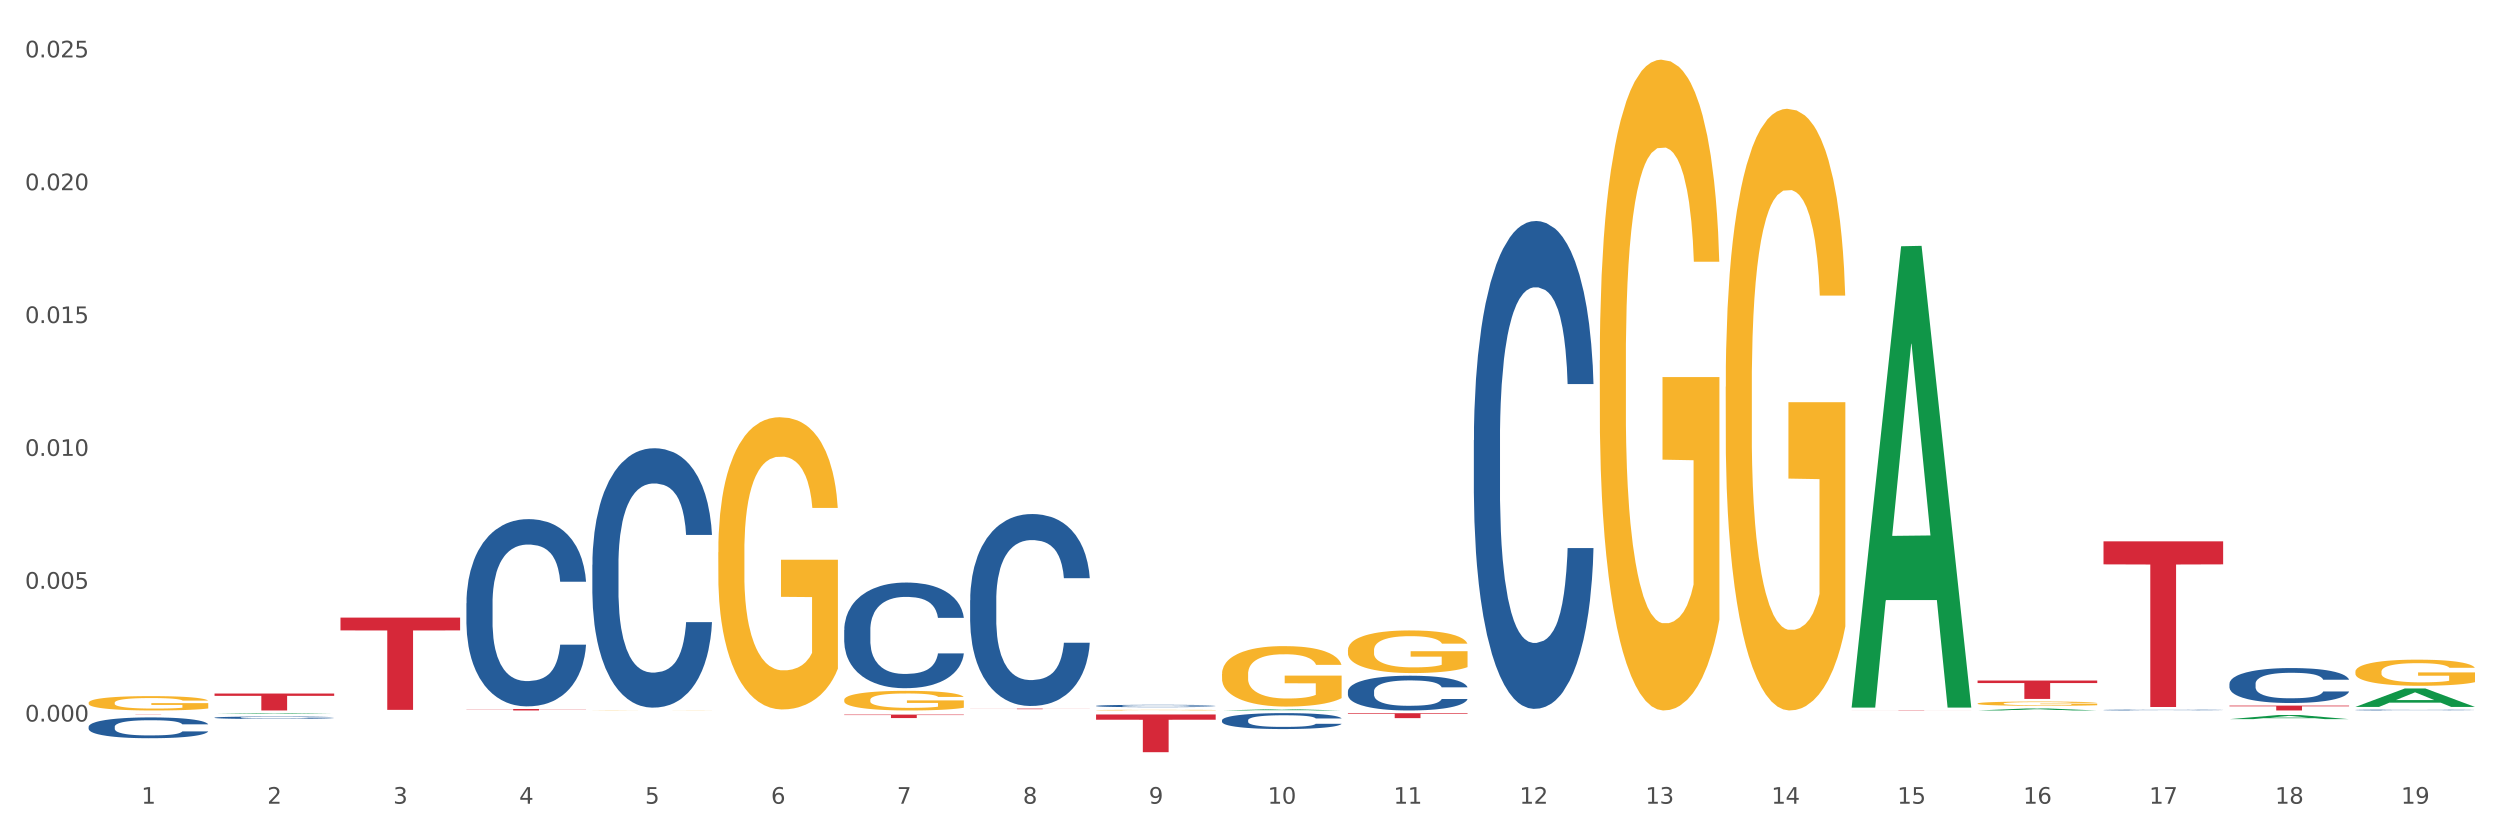 <?xml version="1.0" encoding="utf-8" standalone="no"?>
<!DOCTYPE svg PUBLIC "-//W3C//DTD SVG 1.1//EN"
  "http://www.w3.org/Graphics/SVG/1.1/DTD/svg11.dtd">
<svg xmlns:xlink="http://www.w3.org/1999/xlink" width="1080pt" height="360pt" viewBox="0 0 1080 360" xmlns="http://www.w3.org/2000/svg" version="1.1">
 <rect x="0" y="0" width="1080" height="360" fill="#333333" stroke="none"/>
 <defs>
  <style type="text/css">*{stroke-linejoin: round; stroke-linecap: butt}</style>
 </defs>
 <g id="figure_1">
  <g id="patch_1">
   <path d="M 0 360 
L 1080 360 
L 1080 0 
L 0 0 
z
" style="fill: #ffffff; stroke: #ffffff; stroke-linejoin: miter"/>
  </g>
  <g id="axes_1">
   <g id="matplotlib.axis_1">
    <g id="xtick_1">
     <g id="text_1">
      <!-- 1 -->
      <g style="fill: #4d4d4d" transform="translate(61.07 347.204) scale(0.096 -0.096)">
       <defs>
        <path id="DejaVuSans-31" d="M 794 531 
L 1825 531 
L 1825 4091 
L 703 3866 
L 703 4441 
L 1819 4666 
L 2450 4666 
L 2450 531 
L 3481 531 
L 3481 0 
L 794 0 
L 794 531 
z
" transform="scale(0.016)"/>
       </defs>
       <use xlink:href="#DejaVuSans-31"/>
      </g>
     </g>
    </g>
    <g id="xtick_2">
     <g id="text_2">
      <!-- 2 -->
      <g style="fill: #4d4d4d" transform="translate(115.472 347.204) scale(0.096 -0.096)">
       <defs>
        <path id="DejaVuSans-32" d="M 1228 531 
L 3431 531 
L 3431 0 
L 469 0 
L 469 531 
Q 828 903 1448 1529 
Q 2069 2156 2228 2338 
Q 2531 2678 2651 2914 
Q 2772 3150 2772 3378 
Q 2772 3750 2511 3984 
Q 2250 4219 1831 4219 
Q 1534 4219 1204 4116 
Q 875 4013 500 3803 
L 500 4441 
Q 881 4594 1212 4672 
Q 1544 4750 1819 4750 
Q 2544 4750 2975 4387 
Q 3406 4025 3406 3419 
Q 3406 3131 3298 2873 
Q 3191 2616 2906 2266 
Q 2828 2175 2409 1742 
Q 1991 1309 1228 531 
z
" transform="scale(0.016)"/>
       </defs>
       <use xlink:href="#DejaVuSans-32"/>
      </g>
     </g>
    </g>
    <g id="xtick_3">
     <g id="text_3">
      <!-- 3 -->
      <g style="fill: #4d4d4d" transform="translate(169.874 347.204) scale(0.096 -0.096)">
       <defs>
        <path id="DejaVuSans-33" d="M 2597 2516 
Q 3050 2419 3304 2112 
Q 3559 1806 3559 1356 
Q 3559 666 3084 287 
Q 2609 -91 1734 -91 
Q 1441 -91 1130 -33 
Q 819 25 488 141 
L 488 750 
Q 750 597 1062 519 
Q 1375 441 1716 441 
Q 2309 441 2620 675 
Q 2931 909 2931 1356 
Q 2931 1769 2642 2001 
Q 2353 2234 1838 2234 
L 1294 2234 
L 1294 2753 
L 1863 2753 
Q 2328 2753 2575 2939 
Q 2822 3125 2822 3475 
Q 2822 3834 2567 4026 
Q 2313 4219 1838 4219 
Q 1578 4219 1281 4162 
Q 984 4106 628 3988 
L 628 4550 
Q 988 4650 1302 4700 
Q 1616 4750 1894 4750 
Q 2613 4750 3031 4423 
Q 3450 4097 3450 3541 
Q 3450 3153 3228 2886 
Q 3006 2619 2597 2516 
z
" transform="scale(0.016)"/>
       </defs>
       <use xlink:href="#DejaVuSans-33"/>
      </g>
     </g>
    </g>
    <g id="xtick_4">
     <g id="text_4">
      <!-- 4 -->
      <g style="fill: #4d4d4d" transform="translate(224.276 347.204) scale(0.096 -0.096)">
       <defs>
        <path id="DejaVuSans-34" d="M 2419 4116 
L 825 1625 
L 2419 1625 
L 2419 4116 
z
M 2253 4666 
L 3047 4666 
L 3047 1625 
L 3713 1625 
L 3713 1100 
L 3047 1100 
L 3047 0 
L 2419 0 
L 2419 1100 
L 313 1100 
L 313 1709 
L 2253 4666 
z
" transform="scale(0.016)"/>
       </defs>
       <use xlink:href="#DejaVuSans-34"/>
      </g>
     </g>
    </g>
    <g id="xtick_5">
     <g id="text_5">
      <!-- 5 -->
      <g style="fill: #4d4d4d" transform="translate(278.678 347.204) scale(0.096 -0.096)">
       <defs>
        <path id="DejaVuSans-35" d="M 691 4666 
L 3169 4666 
L 3169 4134 
L 1269 4134 
L 1269 2991 
Q 1406 3038 1543 3061 
Q 1681 3084 1819 3084 
Q 2600 3084 3056 2656 
Q 3513 2228 3513 1497 
Q 3513 744 3044 326 
Q 2575 -91 1722 -91 
Q 1428 -91 1123 -41 
Q 819 9 494 109 
L 494 744 
Q 775 591 1075 516 
Q 1375 441 1709 441 
Q 2250 441 2565 725 
Q 2881 1009 2881 1497 
Q 2881 1984 2565 2268 
Q 2250 2553 1709 2553 
Q 1456 2553 1204 2497 
Q 953 2441 691 2322 
L 691 4666 
z
" transform="scale(0.016)"/>
       </defs>
       <use xlink:href="#DejaVuSans-35"/>
      </g>
     </g>
    </g>
    <g id="xtick_6">
     <g id="text_6">
      <!-- 6 -->
      <g style="fill: #4d4d4d" transform="translate(333.08 347.204) scale(0.096 -0.096)">
       <defs>
        <path id="DejaVuSans-36" d="M 2113 2584 
Q 1688 2584 1439 2293 
Q 1191 2003 1191 1497 
Q 1191 994 1439 701 
Q 1688 409 2113 409 
Q 2538 409 2786 701 
Q 3034 994 3034 1497 
Q 3034 2003 2786 2293 
Q 2538 2584 2113 2584 
z
M 3366 4563 
L 3366 3988 
Q 3128 4100 2886 4159 
Q 2644 4219 2406 4219 
Q 1781 4219 1451 3797 
Q 1122 3375 1075 2522 
Q 1259 2794 1537 2939 
Q 1816 3084 2150 3084 
Q 2853 3084 3261 2657 
Q 3669 2231 3669 1497 
Q 3669 778 3244 343 
Q 2819 -91 2113 -91 
Q 1303 -91 875 529 
Q 447 1150 447 2328 
Q 447 3434 972 4092 
Q 1497 4750 2381 4750 
Q 2619 4750 2861 4703 
Q 3103 4656 3366 4563 
z
" transform="scale(0.016)"/>
       </defs>
       <use xlink:href="#DejaVuSans-36"/>
      </g>
     </g>
    </g>
    <g id="xtick_7">
     <g id="text_7">
      <!-- 7 -->
      <g style="fill: #4d4d4d" transform="translate(387.482 347.204) scale(0.096 -0.096)">
       <defs>
        <path id="DejaVuSans-37" d="M 525 4666 
L 3525 4666 
L 3525 4397 
L 1831 0 
L 1172 0 
L 2766 4134 
L 525 4134 
L 525 4666 
z
" transform="scale(0.016)"/>
       </defs>
       <use xlink:href="#DejaVuSans-37"/>
      </g>
     </g>
    </g>
    <g id="xtick_8">
     <g id="text_8">
      <!-- 8 -->
      <g style="fill: #4d4d4d" transform="translate(441.884 347.204) scale(0.096 -0.096)">
       <defs>
        <path id="DejaVuSans-38" d="M 2034 2216 
Q 1584 2216 1326 1975 
Q 1069 1734 1069 1313 
Q 1069 891 1326 650 
Q 1584 409 2034 409 
Q 2484 409 2743 651 
Q 3003 894 3003 1313 
Q 3003 1734 2745 1975 
Q 2488 2216 2034 2216 
z
M 1403 2484 
Q 997 2584 770 2862 
Q 544 3141 544 3541 
Q 544 4100 942 4425 
Q 1341 4750 2034 4750 
Q 2731 4750 3128 4425 
Q 3525 4100 3525 3541 
Q 3525 3141 3298 2862 
Q 3072 2584 2669 2484 
Q 3125 2378 3379 2068 
Q 3634 1759 3634 1313 
Q 3634 634 3220 271 
Q 2806 -91 2034 -91 
Q 1263 -91 848 271 
Q 434 634 434 1313 
Q 434 1759 690 2068 
Q 947 2378 1403 2484 
z
M 1172 3481 
Q 1172 3119 1398 2916 
Q 1625 2713 2034 2713 
Q 2441 2713 2670 2916 
Q 2900 3119 2900 3481 
Q 2900 3844 2670 4047 
Q 2441 4250 2034 4250 
Q 1625 4250 1398 4047 
Q 1172 3844 1172 3481 
z
" transform="scale(0.016)"/>
       </defs>
       <use xlink:href="#DejaVuSans-38"/>
      </g>
     </g>
    </g>
    <g id="xtick_9">
     <g id="text_9">
      <!-- 9 -->
      <g style="fill: #4d4d4d" transform="translate(496.286 347.204) scale(0.096 -0.096)">
       <defs>
        <path id="DejaVuSans-39" d="M 703 97 
L 703 672 
Q 941 559 1184 500 
Q 1428 441 1663 441 
Q 2288 441 2617 861 
Q 2947 1281 2994 2138 
Q 2813 1869 2534 1725 
Q 2256 1581 1919 1581 
Q 1219 1581 811 2004 
Q 403 2428 403 3163 
Q 403 3881 828 4315 
Q 1253 4750 1959 4750 
Q 2769 4750 3195 4129 
Q 3622 3509 3622 2328 
Q 3622 1225 3098 567 
Q 2575 -91 1691 -91 
Q 1453 -91 1209 -44 
Q 966 3 703 97 
z
M 1959 2075 
Q 2384 2075 2632 2365 
Q 2881 2656 2881 3163 
Q 2881 3666 2632 3958 
Q 2384 4250 1959 4250 
Q 1534 4250 1286 3958 
Q 1038 3666 1038 3163 
Q 1038 2656 1286 2365 
Q 1534 2075 1959 2075 
z
" transform="scale(0.016)"/>
       </defs>
       <use xlink:href="#DejaVuSans-39"/>
      </g>
     </g>
    </g>
    <g id="xtick_10">
     <g id="text_10">
      <!-- 10 -->
      <g style="fill: #4d4d4d" transform="translate(547.634 347.204) scale(0.096 -0.096)">
       <defs>
        <path id="DejaVuSans-30" d="M 2034 4250 
Q 1547 4250 1301 3770 
Q 1056 3291 1056 2328 
Q 1056 1369 1301 889 
Q 1547 409 2034 409 
Q 2525 409 2770 889 
Q 3016 1369 3016 2328 
Q 3016 3291 2770 3770 
Q 2525 4250 2034 4250 
z
M 2034 4750 
Q 2819 4750 3233 4129 
Q 3647 3509 3647 2328 
Q 3647 1150 3233 529 
Q 2819 -91 2034 -91 
Q 1250 -91 836 529 
Q 422 1150 422 2328 
Q 422 3509 836 4129 
Q 1250 4750 2034 4750 
z
" transform="scale(0.016)"/>
       </defs>
       <use xlink:href="#DejaVuSans-31"/>
       <use xlink:href="#DejaVuSans-30" transform="translate(63.623 0)"/>
      </g>
     </g>
    </g>
    <g id="xtick_11">
     <g id="text_11">
      <!-- 11 -->
      <g style="fill: #4d4d4d" transform="translate(602.035 347.204) scale(0.096 -0.096)">
       <use xlink:href="#DejaVuSans-31"/>
       <use xlink:href="#DejaVuSans-31" transform="translate(63.623 0)"/>
      </g>
     </g>
    </g>
    <g id="xtick_12">
     <g id="text_12">
      <!-- 12 -->
      <g style="fill: #4d4d4d" transform="translate(656.437 347.204) scale(0.096 -0.096)">
       <use xlink:href="#DejaVuSans-31"/>
       <use xlink:href="#DejaVuSans-32" transform="translate(63.623 0)"/>
      </g>
     </g>
    </g>
    <g id="xtick_13">
     <g id="text_13">
      <!-- 13 -->
      <g style="fill: #4d4d4d" transform="translate(710.839 347.204) scale(0.096 -0.096)">
       <use xlink:href="#DejaVuSans-31"/>
       <use xlink:href="#DejaVuSans-33" transform="translate(63.623 0)"/>
      </g>
     </g>
    </g>
    <g id="xtick_14">
     <g id="text_14">
      <!-- 14 -->
      <g style="fill: #4d4d4d" transform="translate(765.241 347.204) scale(0.096 -0.096)">
       <use xlink:href="#DejaVuSans-31"/>
       <use xlink:href="#DejaVuSans-34" transform="translate(63.623 0)"/>
      </g>
     </g>
    </g>
    <g id="xtick_15">
     <g id="text_15">
      <!-- 15 -->
      <g style="fill: #4d4d4d" transform="translate(819.643 347.204) scale(0.096 -0.096)">
       <use xlink:href="#DejaVuSans-31"/>
       <use xlink:href="#DejaVuSans-35" transform="translate(63.623 0)"/>
      </g>
     </g>
    </g>
    <g id="xtick_16">
     <g id="text_16">
      <!-- 16 -->
      <g style="fill: #4d4d4d" transform="translate(874.045 347.204) scale(0.096 -0.096)">
       <use xlink:href="#DejaVuSans-31"/>
       <use xlink:href="#DejaVuSans-36" transform="translate(63.623 0)"/>
      </g>
     </g>
    </g>
    <g id="xtick_17">
     <g id="text_17">
      <!-- 17 -->
      <g style="fill: #4d4d4d" transform="translate(928.447 347.204) scale(0.096 -0.096)">
       <use xlink:href="#DejaVuSans-31"/>
       <use xlink:href="#DejaVuSans-37" transform="translate(63.623 0)"/>
      </g>
     </g>
    </g>
    <g id="xtick_18">
     <g id="text_18">
      <!-- 18 -->
      <g style="fill: #4d4d4d" transform="translate(982.849 347.204) scale(0.096 -0.096)">
       <use xlink:href="#DejaVuSans-31"/>
       <use xlink:href="#DejaVuSans-38" transform="translate(63.623 0)"/>
      </g>
     </g>
    </g>
    <g id="xtick_19">
     <g id="text_19">
      <!-- 19 -->
      <g style="fill: #4d4d4d" transform="translate(1037.251 347.204) scale(0.096 -0.096)">
       <use xlink:href="#DejaVuSans-31"/>
       <use xlink:href="#DejaVuSans-39" transform="translate(63.623 0)"/>
      </g>
     </g>
    </g>
    <g id="xtick_20"/>
    <g id="xtick_21"/>
    <g id="xtick_22"/>
    <g id="xtick_23"/>
    <g id="xtick_24"/>
    <g id="xtick_25"/>
    <g id="xtick_26"/>
    <g id="xtick_27"/>
    <g id="xtick_28"/>
    <g id="xtick_29"/>
    <g id="xtick_30"/>
    <g id="xtick_31"/>
    <g id="xtick_32"/>
    <g id="xtick_33"/>
    <g id="xtick_34"/>
    <g id="xtick_35"/>
    <g id="xtick_36"/>
    <g id="xtick_37"/>
   </g>
   <g id="matplotlib.axis_2">
    <g id="ytick_1">
     <g id="text_20">
      <!-- 0.000 -->
      <g style="fill: #4d4d4d" transform="translate(10.8 311.707) scale(0.096 -0.096)">
       <defs>
        <path id="DejaVuSans-2e" d="M 684 794 
L 1344 794 
L 1344 0 
L 684 0 
L 684 794 
z
" transform="scale(0.016)"/>
       </defs>
       <use xlink:href="#DejaVuSans-30"/>
       <use xlink:href="#DejaVuSans-2e" transform="translate(63.623 0)"/>
       <use xlink:href="#DejaVuSans-30" transform="translate(95.41 0)"/>
       <use xlink:href="#DejaVuSans-30" transform="translate(159.033 0)"/>
       <use xlink:href="#DejaVuSans-30" transform="translate(222.656 0)"/>
      </g>
     </g>
    </g>
    <g id="ytick_2">
     <g id="text_21">
      <!-- 0.005 -->
      <g style="fill: #4d4d4d" transform="translate(10.8 254.324) scale(0.096 -0.096)">
       <use xlink:href="#DejaVuSans-30"/>
       <use xlink:href="#DejaVuSans-2e" transform="translate(63.623 0)"/>
       <use xlink:href="#DejaVuSans-30" transform="translate(95.41 0)"/>
       <use xlink:href="#DejaVuSans-30" transform="translate(159.033 0)"/>
       <use xlink:href="#DejaVuSans-35" transform="translate(222.656 0)"/>
      </g>
     </g>
    </g>
    <g id="ytick_3">
     <g id="text_22">
      <!-- 0.010 -->
      <g style="fill: #4d4d4d" transform="translate(10.8 196.942) scale(0.096 -0.096)">
       <use xlink:href="#DejaVuSans-30"/>
       <use xlink:href="#DejaVuSans-2e" transform="translate(63.623 0)"/>
       <use xlink:href="#DejaVuSans-30" transform="translate(95.41 0)"/>
       <use xlink:href="#DejaVuSans-31" transform="translate(159.033 0)"/>
       <use xlink:href="#DejaVuSans-30" transform="translate(222.656 0)"/>
      </g>
     </g>
    </g>
    <g id="ytick_4">
     <g id="text_23">
      <!-- 0.015 -->
      <g style="fill: #4d4d4d" transform="translate(10.8 139.559) scale(0.096 -0.096)">
       <use xlink:href="#DejaVuSans-30"/>
       <use xlink:href="#DejaVuSans-2e" transform="translate(63.623 0)"/>
       <use xlink:href="#DejaVuSans-30" transform="translate(95.41 0)"/>
       <use xlink:href="#DejaVuSans-31" transform="translate(159.033 0)"/>
       <use xlink:href="#DejaVuSans-35" transform="translate(222.656 0)"/>
      </g>
     </g>
    </g>
    <g id="ytick_5">
     <g id="text_24">
      <!-- 0.020 -->
      <g style="fill: #4d4d4d" transform="translate(10.8 82.176) scale(0.096 -0.096)">
       <use xlink:href="#DejaVuSans-30"/>
       <use xlink:href="#DejaVuSans-2e" transform="translate(63.623 0)"/>
       <use xlink:href="#DejaVuSans-30" transform="translate(95.41 0)"/>
       <use xlink:href="#DejaVuSans-32" transform="translate(159.033 0)"/>
       <use xlink:href="#DejaVuSans-30" transform="translate(222.656 0)"/>
      </g>
     </g>
    </g>
    <g id="ytick_6">
     <g id="text_25">
      <!-- 0.025 -->
      <g style="fill: #4d4d4d" transform="translate(10.8 24.793) scale(0.096 -0.096)">
       <use xlink:href="#DejaVuSans-30"/>
       <use xlink:href="#DejaVuSans-2e" transform="translate(63.623 0)"/>
       <use xlink:href="#DejaVuSans-30" transform="translate(95.41 0)"/>
       <use xlink:href="#DejaVuSans-32" transform="translate(159.033 0)"/>
       <use xlink:href="#DejaVuSans-35" transform="translate(222.656 0)"/>
      </g>
     </g>
    </g>
    <g id="ytick_7"/>
    <g id="ytick_8"/>
    <g id="ytick_9"/>
    <g id="ytick_10"/>
    <g id="ytick_11"/>
   </g>
   <g id="PolyCollection_1">
    <path d="M 38.283 308.7 
L 89.965 308.7 
L 89.965 308.712 
L 69.635 308.713 
L 69.635 308.788 
L 58.49 308.788 
L 58.49 308.713 
L 38.283 308.712 
L 38.283 308.7 
L 38.283 308.7 
z
" clip-path="url(#p01f19389cd)" style="fill: #d62839"/>
    <path d="M 201.489 306.287 
L 253.171 306.287 
L 253.171 306.376 
L 232.841 306.377 
L 232.841 306.931 
L 221.696 306.931 
L 221.696 306.377 
L 201.489 306.376 
L 201.489 306.288 
L 201.489 306.287 
z
" clip-path="url(#p01f19389cd)" style="fill: #d62839"/>
    <path d="M 147.087 266.797 
L 198.769 266.797 
L 198.769 272.336 
L 178.439 272.373 
L 178.439 306.654 
L 167.294 306.654 
L 167.294 272.373 
L 147.087 272.336 
L 147.087 266.834 
L 147.087 266.797 
z
" clip-path="url(#p01f19389cd)" style="fill: #d62839"/>
    <path d="M 854.312 293.979 
L 905.994 293.979 
L 905.994 295.085 
L 885.664 295.093 
L 885.664 301.937 
L 874.52 301.937 
L 874.52 295.093 
L 854.312 295.085 
L 854.312 293.987 
L 854.312 293.979 
z
" clip-path="url(#p01f19389cd)" style="fill: #d62839"/>
    <path d="M 582.303 308.096 
L 633.984 308.096 
L 633.984 308.392 
L 613.655 308.394 
L 613.655 310.228 
L 602.51 310.228 
L 602.51 308.394 
L 582.303 308.392 
L 582.303 308.098 
L 582.303 308.096 
z
" clip-path="url(#p01f19389cd)" style="fill: #d62839"/>
    <path d="M 473.499 308.662 
L 525.18 308.662 
L 525.18 310.925 
L 504.851 310.94 
L 504.851 324.95 
L 493.706 324.95 
L 493.706 310.94 
L 473.499 310.925 
L 473.499 308.677 
L 473.499 308.662 
z
" clip-path="url(#p01f19389cd)" style="fill: #d62839"/>
    <path d="M 419.097 306.123 
L 470.779 306.123 
L 470.779 306.157 
L 450.449 306.157 
L 450.449 306.367 
L 439.304 306.367 
L 439.304 306.157 
L 419.097 306.157 
L 419.097 306.123 
L 419.097 306.123 
z
" clip-path="url(#p01f19389cd)" style="fill: #d62839"/>
    <path d="M 364.695 308.695 
L 416.377 308.695 
L 416.377 308.904 
L 396.047 308.905 
L 396.047 310.193 
L 384.902 310.193 
L 384.902 308.905 
L 364.695 308.904 
L 364.695 308.697 
L 364.695 308.695 
z
" clip-path="url(#p01f19389cd)" style="fill: #d62839"/>
    <path d="M 799.91 306.804 
L 851.592 306.804 
L 851.592 306.822 
L 831.262 306.822 
L 831.262 306.931 
L 820.118 306.931 
L 820.118 306.822 
L 799.91 306.822 
L 799.91 306.805 
L 799.91 306.804 
z
" clip-path="url(#p01f19389cd)" style="fill: #d62839"/>
    <path d="M 908.714 233.858 
L 960.396 233.858 
L 960.396 243.803 
L 940.066 243.87 
L 940.066 305.422 
L 928.922 305.422 
L 928.922 243.87 
L 908.714 243.803 
L 908.714 233.925 
L 908.714 233.858 
z
" clip-path="url(#p01f19389cd)" style="fill: #d62839"/>
    <path d="M 963.116 304.833 
L 1014.798 304.833 
L 1014.798 305.125 
L 994.468 305.127 
L 994.468 306.931 
L 983.324 306.931 
L 983.324 305.127 
L 963.116 305.125 
L 963.116 304.835 
L 963.116 304.833 
z
" clip-path="url(#p01f19389cd)" style="fill: #d62839"/>
    <path d="M 92.685 299.603 
L 144.367 299.603 
L 144.367 300.621 
L 124.037 300.628 
L 124.037 306.931 
L 112.892 306.931 
L 112.892 300.628 
L 92.685 300.621 
L 92.685 299.61 
L 92.685 299.603 
z
" clip-path="url(#p01f19389cd)" style="fill: #d62839"/>
    <path d="M 255.891 243.992 
L 255.952 243.889 
L 255.952 241.024 
L 256.135 237.135 
L 256.807 229.97 
L 257.662 224.546 
L 259.129 218.201 
L 259.923 215.54 
L 260.961 212.572 
L 263.099 207.762 
L 265.543 203.668 
L 267.253 201.417 
L 268.536 199.984 
L 271.408 197.425 
L 273.057 196.299 
L 274.768 195.378 
L 276.234 194.764 
L 278.677 194.048 
L 280.632 193.741 
L 282.892 193.638 
L 284.786 193.741 
L 287.291 194.15 
L 290.956 195.378 
L 292.361 196.095 
L 294.255 197.323 
L 296.21 198.96 
L 297.798 200.598 
L 299.631 202.952 
L 301.525 206.022 
L 303.357 209.911 
L 304.64 213.493 
L 305.679 217.28 
L 306.595 221.885 
L 307.267 226.9 
L 307.573 231.096 
L 296.393 231.096 
L 296.088 227.31 
L 295.477 223.216 
L 294.866 220.453 
L 294.194 218.201 
L 293.156 215.642 
L 292.239 214.005 
L 290.712 212.06 
L 289.307 210.832 
L 288.146 210.116 
L 286.741 209.502 
L 283.748 208.888 
L 281.61 208.888 
L 280.266 209.092 
L 278.616 209.604 
L 277.211 210.32 
L 275.562 211.549 
L 274.279 212.879 
L 272.996 214.619 
L 272.263 215.847 
L 271.163 218.099 
L 270.43 219.941 
L 269.453 223.113 
L 268.903 225.365 
L 267.925 231.199 
L 267.498 235.497 
L 267.315 238.465 
L 267.192 241.74 
L 267.192 257.706 
L 267.559 264.87 
L 267.864 267.94 
L 268.353 271.42 
L 269.269 275.923 
L 270.613 280.324 
L 272.018 283.496 
L 273.179 285.441 
L 274.279 286.874 
L 275.378 287.999 
L 276.722 289.023 
L 277.822 289.637 
L 279.471 290.251 
L 281.426 290.558 
L 282.954 290.558 
L 286.069 290.046 
L 287.474 289.535 
L 288.818 288.818 
L 290.284 287.692 
L 291.445 286.464 
L 292.117 285.543 
L 293.217 283.599 
L 294.072 281.552 
L 294.805 279.198 
L 295.294 277.151 
L 295.843 274.081 
L 296.271 270.601 
L 296.393 268.759 
L 307.573 268.759 
L 307.328 272.443 
L 306.901 276.025 
L 306.045 280.835 
L 305.373 283.599 
L 304.335 286.976 
L 303.235 289.842 
L 301.708 293.014 
L 300.303 295.368 
L 298.837 297.415 
L 297.249 299.257 
L 294.377 301.816 
L 293.339 302.532 
L 291.14 303.76 
L 289.429 304.477 
L 286.924 305.193 
L 284.359 305.603 
L 281.671 305.705 
L 279.288 305.5 
L 276.661 304.886 
L 275.012 304.272 
L 273.179 303.351 
L 271.041 301.918 
L 269.025 300.178 
L 267.131 298.132 
L 265.36 295.778 
L 263.71 293.117 
L 261.572 288.716 
L 259.984 284.417 
L 258.823 280.426 
L 258.029 277.049 
L 257.235 272.75 
L 256.807 269.782 
L 256.135 262.618 
L 255.891 255.966 
L 255.891 243.992 
z
" clip-path="url(#p01f19389cd)" style="fill: #255c99"/>
    <path d="M 201.489 260.609 
L 201.55 260.535 
L 201.55 258.466 
L 201.733 255.659 
L 202.405 250.488 
L 203.26 246.572 
L 204.727 241.992 
L 205.521 240.071 
L 206.559 237.928 
L 208.697 234.456 
L 211.141 231.501 
L 212.852 229.875 
L 214.134 228.841 
L 217.006 226.994 
L 218.655 226.181 
L 220.366 225.517 
L 221.832 225.073 
L 224.275 224.556 
L 226.23 224.335 
L 228.49 224.261 
L 230.384 224.335 
L 232.889 224.63 
L 236.554 225.517 
L 237.959 226.034 
L 239.853 226.92 
L 241.808 228.102 
L 243.396 229.284 
L 245.229 230.984 
L 247.123 233.2 
L 248.956 236.007 
L 250.238 238.593 
L 251.277 241.327 
L 252.193 244.651 
L 252.865 248.271 
L 253.171 251.3 
L 241.991 251.3 
L 241.686 248.567 
L 241.075 245.612 
L 240.464 243.617 
L 239.792 241.992 
L 238.754 240.145 
L 237.837 238.962 
L 236.31 237.559 
L 234.905 236.672 
L 233.744 236.155 
L 232.339 235.712 
L 229.346 235.269 
L 227.208 235.269 
L 225.864 235.416 
L 224.214 235.786 
L 222.809 236.303 
L 221.16 237.189 
L 219.877 238.15 
L 218.594 239.406 
L 217.861 240.292 
L 216.761 241.918 
L 216.028 243.247 
L 215.051 245.538 
L 214.501 247.163 
L 213.524 251.374 
L 213.096 254.477 
L 212.913 256.619 
L 212.79 258.984 
L 212.79 270.509 
L 213.157 275.68 
L 213.462 277.897 
L 213.951 280.408 
L 214.867 283.659 
L 216.211 286.836 
L 217.617 289.126 
L 218.777 290.53 
L 219.877 291.564 
L 220.976 292.377 
L 222.32 293.116 
L 223.42 293.559 
L 225.069 294.002 
L 227.024 294.224 
L 228.552 294.224 
L 231.667 293.854 
L 233.072 293.485 
L 234.416 292.968 
L 235.882 292.155 
L 237.043 291.269 
L 237.715 290.604 
L 238.815 289.2 
L 239.67 287.722 
L 240.403 286.023 
L 240.892 284.546 
L 241.441 282.329 
L 241.869 279.817 
L 241.991 278.488 
L 253.171 278.488 
L 252.926 281.147 
L 252.499 283.733 
L 251.643 287.205 
L 250.971 289.2 
L 249.933 291.638 
L 248.833 293.707 
L 247.306 295.997 
L 245.901 297.696 
L 244.435 299.174 
L 242.847 300.503 
L 239.975 302.35 
L 238.937 302.867 
L 236.738 303.754 
L 235.027 304.271 
L 232.522 304.788 
L 229.957 305.084 
L 227.269 305.158 
L 224.886 305.01 
L 222.259 304.567 
L 220.61 304.123 
L 218.777 303.459 
L 216.639 302.424 
L 214.623 301.168 
L 212.729 299.691 
L 210.958 297.992 
L 209.308 296.071 
L 207.17 292.894 
L 205.582 289.791 
L 204.421 286.91 
L 203.627 284.472 
L 202.833 281.369 
L 202.405 279.226 
L 201.733 274.055 
L 201.489 269.253 
L 201.489 260.609 
z
" clip-path="url(#p01f19389cd)" style="fill: #255c99"/>
    <path d="M 92.685 310.017 
L 92.746 310.016 
L 92.746 309.988 
L 92.929 309.951 
L 93.601 309.882 
L 94.457 309.829 
L 95.923 309.768 
L 96.717 309.742 
L 97.755 309.714 
L 99.894 309.667 
L 102.337 309.628 
L 104.048 309.606 
L 105.331 309.592 
L 108.202 309.568 
L 109.851 309.557 
L 111.562 309.548 
L 113.028 309.542 
L 115.471 309.535 
L 117.426 309.532 
L 119.687 309.531 
L 121.58 309.532 
L 124.085 309.536 
L 127.75 309.548 
L 129.155 309.555 
L 131.049 309.567 
L 133.004 309.582 
L 134.592 309.598 
L 136.425 309.621 
L 138.319 309.651 
L 140.152 309.688 
L 141.435 309.723 
L 142.473 309.759 
L 143.389 309.804 
L 144.061 309.852 
L 144.367 309.892 
L 133.187 309.892 
L 132.882 309.856 
L 132.271 309.816 
L 131.66 309.79 
L 130.988 309.768 
L 129.95 309.743 
L 129.033 309.728 
L 127.506 309.709 
L 126.101 309.697 
L 124.94 309.69 
L 123.535 309.684 
L 120.542 309.678 
L 118.404 309.678 
L 117.06 309.68 
L 115.41 309.685 
L 114.005 309.692 
L 112.356 309.704 
L 111.073 309.717 
L 109.79 309.733 
L 109.057 309.745 
L 107.957 309.767 
L 107.224 309.785 
L 106.247 309.815 
L 105.697 309.837 
L 104.72 309.893 
L 104.292 309.935 
L 104.109 309.963 
L 103.987 309.995 
L 103.987 310.149 
L 104.353 310.218 
L 104.659 310.248 
L 105.147 310.281 
L 106.064 310.325 
L 107.408 310.367 
L 108.813 310.398 
L 109.973 310.416 
L 111.073 310.43 
L 112.173 310.441 
L 113.517 310.451 
L 114.616 310.457 
L 116.266 310.463 
L 118.22 310.466 
L 119.748 310.466 
L 122.863 310.461 
L 124.268 310.456 
L 125.612 310.449 
L 127.078 310.438 
L 128.239 310.426 
L 128.911 310.417 
L 130.011 310.399 
L 130.866 310.379 
L 131.599 310.356 
L 132.088 310.337 
L 132.638 310.307 
L 133.065 310.273 
L 133.187 310.256 
L 144.367 310.256 
L 144.122 310.291 
L 143.695 310.326 
L 142.84 310.372 
L 142.168 310.399 
L 141.129 310.431 
L 140.029 310.459 
L 138.502 310.49 
L 137.097 310.512 
L 135.631 310.532 
L 134.043 310.55 
L 131.171 310.574 
L 130.133 310.581 
L 127.934 310.593 
L 126.223 310.6 
L 123.719 310.607 
L 121.153 310.611 
L 118.465 310.612 
L 116.082 310.61 
L 113.455 310.604 
L 111.806 310.598 
L 109.973 310.589 
L 107.835 310.575 
L 105.819 310.559 
L 103.925 310.539 
L 102.154 310.516 
L 100.504 310.491 
L 98.366 310.448 
L 96.778 310.407 
L 95.617 310.368 
L 94.823 310.336 
L 94.029 310.294 
L 93.601 310.265 
L 92.929 310.196 
L 92.685 310.132 
L 92.685 310.017 
z
" clip-path="url(#p01f19389cd)" style="fill: #255c99"/>
    <path d="M 38.283 313.961 
L 38.344 313.953 
L 38.344 313.722 
L 38.527 313.41 
L 39.199 312.835 
L 40.055 312.399 
L 41.521 311.89 
L 42.315 311.676 
L 43.353 311.438 
L 45.492 311.051 
L 47.935 310.722 
L 49.646 310.542 
L 50.929 310.427 
L 53.8 310.221 
L 55.449 310.131 
L 57.16 310.057 
L 58.626 310.007 
L 61.069 309.95 
L 63.024 309.925 
L 65.285 309.917 
L 67.178 309.925 
L 69.683 309.958 
L 73.348 310.057 
L 74.754 310.114 
L 76.647 310.213 
L 78.602 310.344 
L 80.191 310.476 
L 82.023 310.665 
L 83.917 310.912 
L 85.75 311.224 
L 87.033 311.511 
L 88.071 311.816 
L 88.987 312.185 
L 89.659 312.588 
L 89.965 312.925 
L 78.785 312.925 
L 78.48 312.621 
L 77.869 312.292 
L 77.258 312.07 
L 76.586 311.89 
L 75.548 311.684 
L 74.631 311.553 
L 73.104 311.396 
L 71.699 311.298 
L 70.538 311.24 
L 69.133 311.191 
L 66.14 311.142 
L 64.002 311.142 
L 62.658 311.158 
L 61.008 311.199 
L 59.603 311.257 
L 57.954 311.355 
L 56.671 311.462 
L 55.388 311.602 
L 54.655 311.701 
L 53.555 311.881 
L 52.822 312.029 
L 51.845 312.284 
L 51.295 312.465 
L 50.318 312.933 
L 49.89 313.279 
L 49.707 313.517 
L 49.585 313.78 
L 49.585 315.062 
L 49.951 315.637 
L 50.257 315.884 
L 50.745 316.163 
L 51.662 316.525 
L 53.006 316.878 
L 54.411 317.133 
L 55.571 317.289 
L 56.671 317.404 
L 57.771 317.495 
L 59.115 317.577 
L 60.214 317.626 
L 61.864 317.676 
L 63.818 317.7 
L 65.346 317.7 
L 68.461 317.659 
L 69.866 317.618 
L 71.21 317.561 
L 72.676 317.47 
L 73.837 317.372 
L 74.509 317.298 
L 75.609 317.141 
L 76.464 316.977 
L 77.197 316.788 
L 77.686 316.624 
L 78.236 316.377 
L 78.663 316.098 
L 78.785 315.95 
L 89.965 315.95 
L 89.72 316.246 
L 89.293 316.533 
L 88.438 316.92 
L 87.766 317.141 
L 86.727 317.413 
L 85.627 317.643 
L 84.1 317.898 
L 82.695 318.087 
L 81.229 318.251 
L 79.641 318.399 
L 76.769 318.604 
L 75.731 318.662 
L 73.532 318.761 
L 71.821 318.818 
L 69.317 318.876 
L 66.751 318.909 
L 64.063 318.917 
L 61.68 318.9 
L 59.053 318.851 
L 57.404 318.802 
L 55.571 318.728 
L 53.433 318.613 
L 51.417 318.473 
L 49.523 318.309 
L 47.752 318.12 
L 46.102 317.906 
L 43.964 317.552 
L 42.376 317.207 
L 41.215 316.887 
L 40.421 316.615 
L 39.627 316.27 
L 39.199 316.032 
L 38.527 315.457 
L 38.283 314.922 
L 38.283 313.961 
z
" clip-path="url(#p01f19389cd)" style="fill: #255c99"/>
    <path d="M 1017.518 306.712 
L 1017.579 306.712 
L 1017.579 306.702 
L 1017.763 306.688 
L 1018.434 306.663 
L 1019.29 306.643 
L 1020.756 306.621 
L 1021.55 306.612 
L 1022.589 306.601 
L 1024.727 306.584 
L 1027.17 306.569 
L 1028.881 306.562 
L 1030.164 306.556 
L 1033.035 306.547 
L 1034.684 306.543 
L 1036.395 306.54 
L 1037.861 306.538 
L 1040.305 306.535 
L 1042.259 306.534 
L 1044.52 306.534 
L 1046.414 306.534 
L 1048.918 306.536 
L 1052.584 306.54 
L 1053.989 306.543 
L 1055.882 306.547 
L 1057.837 306.553 
L 1059.426 306.559 
L 1061.258 306.567 
L 1063.152 306.578 
L 1064.985 306.592 
L 1066.268 306.604 
L 1067.306 306.618 
L 1068.223 306.634 
L 1068.895 306.652 
L 1069.2 306.667 
L 1058.021 306.667 
L 1057.715 306.653 
L 1057.104 306.639 
L 1056.493 306.629 
L 1055.821 306.621 
L 1054.783 306.612 
L 1053.866 306.606 
L 1052.339 306.599 
L 1050.934 306.595 
L 1049.773 306.592 
L 1048.368 306.59 
L 1045.375 306.588 
L 1043.237 306.588 
L 1041.893 306.589 
L 1040.244 306.591 
L 1038.838 306.593 
L 1037.189 306.597 
L 1035.906 306.602 
L 1034.623 306.608 
L 1033.89 306.613 
L 1032.791 306.621 
L 1032.057 306.627 
L 1031.08 306.638 
L 1030.53 306.646 
L 1029.553 306.667 
L 1029.125 306.682 
L 1028.942 306.693 
L 1028.82 306.704 
L 1028.82 306.761 
L 1029.186 306.786 
L 1029.492 306.797 
L 1029.98 306.809 
L 1030.897 306.825 
L 1032.241 306.841 
L 1033.646 306.852 
L 1034.807 306.859 
L 1035.906 306.864 
L 1037.006 306.868 
L 1038.35 306.872 
L 1039.449 306.874 
L 1041.099 306.876 
L 1043.054 306.877 
L 1044.581 306.877 
L 1047.696 306.875 
L 1049.102 306.874 
L 1050.445 306.871 
L 1051.912 306.867 
L 1053.072 306.863 
L 1053.744 306.859 
L 1054.844 306.853 
L 1055.699 306.845 
L 1056.432 306.837 
L 1056.921 306.83 
L 1057.471 306.819 
L 1057.898 306.807 
L 1058.021 306.8 
L 1069.2 306.8 
L 1068.956 306.813 
L 1068.528 306.826 
L 1067.673 306.843 
L 1067.001 306.853 
L 1065.962 306.864 
L 1064.863 306.875 
L 1063.335 306.886 
L 1061.93 306.894 
L 1060.464 306.901 
L 1058.876 306.908 
L 1056.005 306.917 
L 1054.966 306.92 
L 1052.767 306.924 
L 1051.056 306.926 
L 1048.552 306.929 
L 1045.986 306.93 
L 1043.298 306.931 
L 1040.915 306.93 
L 1038.289 306.928 
L 1036.639 306.926 
L 1034.807 306.922 
L 1032.668 306.917 
L 1030.652 306.911 
L 1028.759 306.904 
L 1026.987 306.896 
L 1025.338 306.886 
L 1023.199 306.871 
L 1021.611 306.855 
L 1020.45 306.841 
L 1019.656 306.829 
L 1018.862 306.814 
L 1018.434 306.804 
L 1017.763 306.778 
L 1017.518 306.755 
L 1017.518 306.712 
z
" clip-path="url(#p01f19389cd)" style="fill: #255c99"/>
    <path d="M 419.097 259.322 
L 419.158 259.246 
L 419.158 257.126 
L 419.341 254.248 
L 420.013 248.946 
L 420.868 244.932 
L 422.334 240.236 
L 423.129 238.266 
L 424.167 236.07 
L 426.305 232.51 
L 428.749 229.48 
L 430.459 227.814 
L 431.742 226.754 
L 434.613 224.86 
L 436.263 224.027 
L 437.973 223.346 
L 439.44 222.891 
L 441.883 222.361 
L 443.838 222.134 
L 446.098 222.058 
L 447.992 222.134 
L 450.497 222.437 
L 454.162 223.346 
L 455.567 223.876 
L 457.461 224.785 
L 459.416 225.996 
L 461.004 227.208 
L 462.837 228.95 
L 464.731 231.223 
L 466.563 234.101 
L 467.846 236.752 
L 468.885 239.554 
L 469.801 242.962 
L 470.473 246.674 
L 470.779 249.779 
L 459.599 249.779 
L 459.294 246.976 
L 458.683 243.947 
L 458.072 241.902 
L 457.4 240.236 
L 456.361 238.342 
L 455.445 237.13 
L 453.918 235.691 
L 452.513 234.782 
L 451.352 234.252 
L 449.947 233.798 
L 446.954 233.343 
L 444.815 233.343 
L 443.471 233.495 
L 441.822 233.873 
L 440.417 234.404 
L 438.768 235.312 
L 437.485 236.297 
L 436.202 237.585 
L 435.469 238.494 
L 434.369 240.16 
L 433.636 241.523 
L 432.659 243.871 
L 432.109 245.537 
L 431.131 249.855 
L 430.704 253.036 
L 430.52 255.232 
L 430.398 257.656 
L 430.398 269.471 
L 430.765 274.773 
L 431.07 277.045 
L 431.559 279.621 
L 432.475 282.953 
L 433.819 286.21 
L 435.224 288.558 
L 436.385 289.997 
L 437.485 291.057 
L 438.584 291.89 
L 439.928 292.648 
L 441.028 293.102 
L 442.677 293.557 
L 444.632 293.784 
L 446.159 293.784 
L 449.275 293.405 
L 450.68 293.027 
L 452.024 292.496 
L 453.49 291.663 
L 454.651 290.754 
L 455.323 290.073 
L 456.422 288.634 
L 457.278 287.119 
L 458.011 285.377 
L 458.5 283.862 
L 459.049 281.59 
L 459.477 279.015 
L 459.599 277.651 
L 470.779 277.651 
L 470.534 280.378 
L 470.107 283.029 
L 469.251 286.589 
L 468.579 288.634 
L 467.541 291.133 
L 466.441 293.254 
L 464.914 295.602 
L 463.509 297.344 
L 462.043 298.859 
L 460.454 300.222 
L 457.583 302.115 
L 456.545 302.646 
L 454.345 303.554 
L 452.635 304.085 
L 450.13 304.615 
L 447.564 304.918 
L 444.877 304.994 
L 442.494 304.842 
L 439.867 304.388 
L 438.218 303.933 
L 436.385 303.252 
L 434.247 302.191 
L 432.231 300.904 
L 430.337 299.389 
L 428.566 297.647 
L 426.916 295.678 
L 424.778 292.421 
L 423.19 289.24 
L 422.029 286.286 
L 421.235 283.786 
L 420.441 280.605 
L 420.013 278.409 
L 419.341 273.107 
L 419.097 268.184 
L 419.097 259.322 
z
" clip-path="url(#p01f19389cd)" style="fill: #255c99"/>
    <path d="M 364.695 272.169 
L 364.756 272.127 
L 364.756 270.96 
L 364.939 269.376 
L 365.611 266.457 
L 366.466 264.247 
L 367.932 261.662 
L 368.727 260.578 
L 369.765 259.369 
L 371.903 257.409 
L 374.347 255.741 
L 376.057 254.824 
L 377.34 254.24 
L 380.211 253.198 
L 381.861 252.739 
L 383.571 252.364 
L 385.038 252.114 
L 387.481 251.822 
L 389.436 251.697 
L 391.696 251.655 
L 393.59 251.697 
L 396.095 251.864 
L 399.76 252.364 
L 401.165 252.656 
L 403.059 253.156 
L 405.014 253.823 
L 406.602 254.49 
L 408.435 255.449 
L 410.329 256.7 
L 412.161 258.285 
L 413.444 259.744 
L 414.483 261.287 
L 415.399 263.163 
L 416.071 265.206 
L 416.377 266.916 
L 405.197 266.916 
L 404.892 265.373 
L 404.281 263.705 
L 403.67 262.579 
L 402.998 261.662 
L 401.959 260.62 
L 401.043 259.952 
L 399.516 259.16 
L 398.111 258.66 
L 396.95 258.368 
L 395.545 258.118 
L 392.552 257.868 
L 390.413 257.868 
L 389.069 257.951 
L 387.42 258.16 
L 386.015 258.451 
L 384.366 258.952 
L 383.083 259.494 
L 381.8 260.203 
L 381.067 260.703 
L 379.967 261.62 
L 379.234 262.371 
L 378.257 263.663 
L 377.707 264.581 
L 376.729 266.957 
L 376.302 268.708 
L 376.118 269.918 
L 375.996 271.252 
L 375.996 277.756 
L 376.363 280.675 
L 376.668 281.926 
L 377.157 283.343 
L 378.073 285.178 
L 379.417 286.971 
L 380.822 288.263 
L 381.983 289.055 
L 383.083 289.639 
L 384.182 290.098 
L 385.526 290.515 
L 386.626 290.765 
L 388.275 291.015 
L 390.23 291.14 
L 391.757 291.14 
L 394.873 290.932 
L 396.278 290.723 
L 397.622 290.431 
L 399.088 289.973 
L 400.249 289.472 
L 400.921 289.097 
L 402.02 288.305 
L 402.876 287.471 
L 403.609 286.512 
L 404.098 285.678 
L 404.647 284.427 
L 405.075 283.01 
L 405.197 282.259 
L 416.377 282.259 
L 416.132 283.76 
L 415.705 285.22 
L 414.849 287.179 
L 414.177 288.305 
L 413.139 289.681 
L 412.039 290.848 
L 410.512 292.141 
L 409.107 293.1 
L 407.641 293.934 
L 406.052 294.684 
L 403.181 295.727 
L 402.143 296.018 
L 399.943 296.519 
L 398.233 296.811 
L 395.728 297.103 
L 393.162 297.269 
L 390.475 297.311 
L 388.092 297.228 
L 385.465 296.977 
L 383.816 296.727 
L 381.983 296.352 
L 379.845 295.768 
L 377.829 295.059 
L 375.935 294.226 
L 374.164 293.267 
L 372.514 292.183 
L 370.376 290.39 
L 368.788 288.638 
L 367.627 287.012 
L 366.833 285.636 
L 366.039 283.885 
L 365.611 282.676 
L 364.939 279.758 
L 364.695 277.047 
L 364.695 272.169 
z
" clip-path="url(#p01f19389cd)" style="fill: #255c99"/>
    <path d="M 527.901 311.156 
L 527.962 311.15 
L 527.962 310.974 
L 528.145 310.735 
L 528.817 310.294 
L 529.672 309.961 
L 531.138 309.57 
L 531.932 309.407 
L 532.971 309.224 
L 535.109 308.928 
L 537.553 308.677 
L 539.263 308.538 
L 540.546 308.45 
L 543.417 308.293 
L 545.067 308.224 
L 546.777 308.167 
L 548.243 308.129 
L 550.687 308.085 
L 552.642 308.066 
L 554.902 308.06 
L 556.796 308.066 
L 559.301 308.091 
L 562.966 308.167 
L 564.371 308.211 
L 566.265 308.287 
L 568.22 308.387 
L 569.808 308.488 
L 571.641 308.633 
L 573.535 308.822 
L 575.367 309.061 
L 576.65 309.281 
L 577.689 309.514 
L 578.605 309.797 
L 579.277 310.105 
L 579.582 310.363 
L 568.403 310.363 
L 568.098 310.131 
L 567.487 309.879 
L 566.876 309.709 
L 566.204 309.57 
L 565.165 309.413 
L 564.249 309.312 
L 562.722 309.193 
L 561.317 309.117 
L 560.156 309.073 
L 558.751 309.035 
L 555.757 308.998 
L 553.619 308.998 
L 552.275 309.01 
L 550.626 309.042 
L 549.221 309.086 
L 547.571 309.161 
L 546.289 309.243 
L 545.006 309.35 
L 544.273 309.426 
L 543.173 309.564 
L 542.44 309.677 
L 541.462 309.873 
L 540.913 310.011 
L 539.935 310.37 
L 539.508 310.634 
L 539.324 310.817 
L 539.202 311.018 
L 539.202 312 
L 539.569 312.44 
L 539.874 312.629 
L 540.363 312.843 
L 541.279 313.12 
L 542.623 313.391 
L 544.028 313.586 
L 545.189 313.705 
L 546.289 313.793 
L 547.388 313.863 
L 548.732 313.925 
L 549.832 313.963 
L 551.481 314.001 
L 553.436 314.02 
L 554.963 314.02 
L 558.079 313.988 
L 559.484 313.957 
L 560.828 313.913 
L 562.294 313.844 
L 563.455 313.768 
L 564.127 313.711 
L 565.226 313.592 
L 566.082 313.466 
L 566.815 313.321 
L 567.303 313.195 
L 567.853 313.007 
L 568.281 312.793 
L 568.403 312.679 
L 579.582 312.679 
L 579.338 312.906 
L 578.91 313.126 
L 578.055 313.422 
L 577.383 313.592 
L 576.345 313.8 
L 575.245 313.976 
L 573.718 314.171 
L 572.313 314.316 
L 570.847 314.442 
L 569.258 314.555 
L 566.387 314.712 
L 565.349 314.756 
L 563.149 314.832 
L 561.439 314.876 
L 558.934 314.92 
L 556.368 314.945 
L 553.68 314.951 
L 551.298 314.939 
L 548.671 314.901 
L 547.022 314.863 
L 545.189 314.807 
L 543.051 314.718 
L 541.035 314.611 
L 539.141 314.486 
L 537.369 314.341 
L 535.72 314.177 
L 533.582 313.907 
L 531.994 313.642 
L 530.833 313.397 
L 530.039 313.189 
L 529.245 312.925 
L 528.817 312.742 
L 528.145 312.302 
L 527.901 311.893 
L 527.901 311.156 
z
" clip-path="url(#p01f19389cd)" style="fill: #255c99"/>
    <path d="M 582.303 298.653 
L 582.364 298.639 
L 582.364 298.254 
L 582.547 297.733 
L 583.219 296.772 
L 584.074 296.044 
L 585.54 295.193 
L 586.334 294.836 
L 587.373 294.438 
L 589.511 293.793 
L 591.955 293.244 
L 593.665 292.942 
L 594.948 292.749 
L 597.819 292.406 
L 599.469 292.255 
L 601.179 292.132 
L 602.645 292.049 
L 605.089 291.953 
L 607.044 291.912 
L 609.304 291.898 
L 611.198 291.912 
L 613.703 291.967 
L 617.368 292.132 
L 618.773 292.228 
L 620.667 292.392 
L 622.622 292.612 
L 624.21 292.832 
L 626.043 293.147 
L 627.937 293.559 
L 629.769 294.081 
L 631.052 294.562 
L 632.091 295.069 
L 633.007 295.687 
L 633.679 296.36 
L 633.984 296.923 
L 622.805 296.923 
L 622.5 296.415 
L 621.889 295.866 
L 621.278 295.495 
L 620.606 295.193 
L 619.567 294.85 
L 618.651 294.63 
L 617.124 294.369 
L 615.719 294.205 
L 614.558 294.108 
L 613.153 294.026 
L 610.159 293.944 
L 608.021 293.944 
L 606.677 293.971 
L 605.028 294.04 
L 603.623 294.136 
L 601.973 294.301 
L 600.691 294.479 
L 599.408 294.713 
L 598.675 294.877 
L 597.575 295.179 
L 596.842 295.426 
L 595.864 295.852 
L 595.315 296.154 
L 594.337 296.937 
L 593.91 297.513 
L 593.726 297.911 
L 593.604 298.351 
L 593.604 300.492 
L 593.971 301.453 
L 594.276 301.865 
L 594.765 302.332 
L 595.681 302.936 
L 597.025 303.526 
L 598.43 303.952 
L 599.591 304.213 
L 600.691 304.405 
L 601.79 304.556 
L 603.134 304.693 
L 604.234 304.775 
L 605.883 304.858 
L 607.838 304.899 
L 609.365 304.899 
L 612.481 304.83 
L 613.886 304.762 
L 615.23 304.666 
L 616.696 304.515 
L 617.857 304.35 
L 618.529 304.226 
L 619.628 303.965 
L 620.484 303.691 
L 621.217 303.375 
L 621.705 303.101 
L 622.255 302.689 
L 622.683 302.222 
L 622.805 301.975 
L 633.984 301.975 
L 633.74 302.469 
L 633.312 302.95 
L 632.457 303.595 
L 631.785 303.965 
L 630.747 304.419 
L 629.647 304.803 
L 628.12 305.228 
L 626.715 305.544 
L 625.249 305.819 
L 623.66 306.066 
L 620.789 306.409 
L 619.75 306.505 
L 617.551 306.67 
L 615.841 306.766 
L 613.336 306.862 
L 610.77 306.917 
L 608.082 306.931 
L 605.7 306.903 
L 603.073 306.821 
L 601.424 306.739 
L 599.591 306.615 
L 597.453 306.423 
L 595.437 306.189 
L 593.543 305.915 
L 591.771 305.599 
L 590.122 305.242 
L 587.984 304.652 
L 586.396 304.075 
L 585.235 303.54 
L 584.441 303.087 
L 583.646 302.51 
L 583.219 302.112 
L 582.547 301.151 
L 582.303 300.259 
L 582.303 298.653 
z
" clip-path="url(#p01f19389cd)" style="fill: #255c99"/>
    <path d="M 636.704 190.169 
L 636.766 189.976 
L 636.766 184.586 
L 636.949 177.272 
L 637.621 163.798 
L 638.476 153.596 
L 639.942 141.661 
L 640.736 136.657 
L 641.775 131.075 
L 643.913 122.028 
L 646.357 114.328 
L 648.067 110.093 
L 649.35 107.398 
L 652.221 102.586 
L 653.871 100.469 
L 655.581 98.736 
L 657.047 97.581 
L 659.491 96.234 
L 661.446 95.657 
L 663.706 95.464 
L 665.6 95.657 
L 668.105 96.427 
L 671.77 98.736 
L 673.175 100.084 
L 675.069 102.394 
L 677.024 105.474 
L 678.612 108.553 
L 680.445 112.981 
L 682.338 118.755 
L 684.171 126.07 
L 685.454 132.807 
L 686.493 139.929 
L 687.409 148.591 
L 688.081 158.023 
L 688.386 165.915 
L 677.207 165.915 
L 676.901 158.793 
L 676.291 151.093 
L 675.68 145.896 
L 675.008 141.661 
L 673.969 136.849 
L 673.053 133.769 
L 671.526 130.112 
L 670.121 127.802 
L 668.96 126.455 
L 667.555 125.3 
L 664.561 124.145 
L 662.423 124.145 
L 661.079 124.53 
L 659.43 125.492 
L 658.025 126.84 
L 656.375 129.15 
L 655.092 131.652 
L 653.81 134.924 
L 653.077 137.234 
L 651.977 141.469 
L 651.244 144.934 
L 650.266 150.901 
L 649.717 155.136 
L 648.739 166.107 
L 648.312 174.192 
L 648.128 179.774 
L 648.006 185.934 
L 648.006 215.962 
L 648.373 229.436 
L 648.678 235.211 
L 649.167 241.756 
L 650.083 250.225 
L 651.427 258.502 
L 652.832 264.469 
L 653.993 268.127 
L 655.092 270.821 
L 656.192 272.939 
L 657.536 274.864 
L 658.636 276.019 
L 660.285 277.174 
L 662.24 277.751 
L 663.767 277.751 
L 666.883 276.789 
L 668.288 275.826 
L 669.632 274.479 
L 671.098 272.361 
L 672.259 270.051 
L 672.931 268.319 
L 674.03 264.662 
L 674.886 260.812 
L 675.619 256.385 
L 676.107 252.535 
L 676.657 246.76 
L 677.085 240.216 
L 677.207 236.751 
L 688.386 236.751 
L 688.142 243.68 
L 687.714 250.418 
L 686.859 259.465 
L 686.187 264.662 
L 685.149 271.014 
L 684.049 276.404 
L 682.522 282.371 
L 681.117 286.798 
L 679.651 290.648 
L 678.062 294.113 
L 675.191 298.925 
L 674.152 300.272 
L 671.953 302.582 
L 670.243 303.929 
L 667.738 305.277 
L 665.172 306.047 
L 662.484 306.239 
L 660.102 305.854 
L 657.475 304.699 
L 655.826 303.544 
L 653.993 301.812 
L 651.855 299.117 
L 649.839 295.845 
L 647.945 291.995 
L 646.173 287.568 
L 644.524 282.563 
L 642.386 274.286 
L 640.797 266.202 
L 639.637 258.695 
L 638.843 252.342 
L 638.048 244.258 
L 637.621 238.676 
L 636.949 225.202 
L 636.704 212.69 
L 636.704 190.169 
z
" clip-path="url(#p01f19389cd)" style="fill: #255c99"/>
    <path d="M 908.714 306.722 
L 908.775 306.721 
L 908.775 306.712 
L 908.959 306.699 
L 909.631 306.674 
L 910.486 306.656 
L 911.952 306.634 
L 912.746 306.625 
L 913.785 306.615 
L 915.923 306.599 
L 918.366 306.585 
L 920.077 306.578 
L 921.36 306.573 
L 924.231 306.564 
L 925.88 306.56 
L 927.591 306.557 
L 929.057 306.555 
L 931.501 306.553 
L 933.456 306.552 
L 935.716 306.551 
L 937.61 306.552 
L 940.114 306.553 
L 943.78 306.557 
L 945.185 306.559 
L 947.079 306.564 
L 949.033 306.569 
L 950.622 306.575 
L 952.454 306.583 
L 954.348 306.593 
L 956.181 306.606 
L 957.464 306.618 
L 958.502 306.631 
L 959.419 306.647 
L 960.091 306.664 
L 960.396 306.678 
L 949.217 306.678 
L 948.911 306.665 
L 948.3 306.651 
L 947.689 306.642 
L 947.017 306.634 
L 945.979 306.626 
L 945.063 306.62 
L 943.535 306.614 
L 942.13 306.609 
L 940.97 306.607 
L 939.565 306.605 
L 936.571 306.603 
L 934.433 306.603 
L 933.089 306.604 
L 931.44 306.605 
L 930.035 306.608 
L 928.385 306.612 
L 927.102 306.616 
L 925.819 306.622 
L 925.086 306.626 
L 923.987 306.634 
L 923.254 306.64 
L 922.276 306.651 
L 921.726 306.659 
L 920.749 306.678 
L 920.321 306.693 
L 920.138 306.703 
L 920.016 306.714 
L 920.016 306.768 
L 920.382 306.792 
L 920.688 306.803 
L 921.177 306.815 
L 922.093 306.83 
L 923.437 306.845 
L 924.842 306.856 
L 926.003 306.862 
L 927.102 306.867 
L 928.202 306.871 
L 929.546 306.874 
L 930.645 306.876 
L 932.295 306.878 
L 934.25 306.879 
L 935.777 306.879 
L 938.893 306.878 
L 940.298 306.876 
L 941.642 306.874 
L 943.108 306.87 
L 944.268 306.866 
L 944.94 306.863 
L 946.04 306.856 
L 946.895 306.849 
L 947.628 306.841 
L 948.117 306.834 
L 948.667 306.824 
L 949.095 306.812 
L 949.217 306.806 
L 960.396 306.806 
L 960.152 306.818 
L 959.724 306.83 
L 958.869 306.847 
L 958.197 306.856 
L 957.158 306.867 
L 956.059 306.877 
L 954.531 306.888 
L 953.126 306.896 
L 951.66 306.903 
L 950.072 306.909 
L 947.201 306.918 
L 946.162 306.92 
L 943.963 306.924 
L 942.252 306.927 
L 939.748 306.929 
L 937.182 306.93 
L 934.494 306.931 
L 932.112 306.93 
L 929.485 306.928 
L 927.835 306.926 
L 926.003 306.923 
L 923.864 306.918 
L 921.849 306.912 
L 919.955 306.905 
L 918.183 306.897 
L 916.534 306.888 
L 914.396 306.873 
L 912.807 306.859 
L 911.647 306.845 
L 910.852 306.834 
L 910.058 306.819 
L 909.631 306.809 
L 908.959 306.785 
L 908.714 306.762 
L 908.714 306.722 
z
" clip-path="url(#p01f19389cd)" style="fill: #255c99"/>
    <path d="M 963.116 295.383 
L 963.177 295.37 
L 963.177 294.983 
L 963.361 294.459 
L 964.033 293.493 
L 964.888 292.762 
L 966.354 291.906 
L 967.148 291.547 
L 968.187 291.147 
L 970.325 290.498 
L 972.768 289.947 
L 974.479 289.643 
L 975.762 289.45 
L 978.633 289.105 
L 980.282 288.953 
L 981.993 288.829 
L 983.459 288.746 
L 985.903 288.649 
L 987.858 288.608 
L 990.118 288.594 
L 992.012 288.608 
L 994.516 288.663 
L 998.182 288.829 
L 999.587 288.925 
L 1001.481 289.091 
L 1003.435 289.312 
L 1005.024 289.533 
L 1006.856 289.85 
L 1008.75 290.264 
L 1010.583 290.788 
L 1011.866 291.271 
L 1012.904 291.782 
L 1013.821 292.403 
L 1014.493 293.079 
L 1014.798 293.645 
L 1003.619 293.645 
L 1003.313 293.134 
L 1002.702 292.582 
L 1002.091 292.21 
L 1001.419 291.906 
L 1000.381 291.561 
L 999.465 291.34 
L 997.937 291.078 
L 996.532 290.912 
L 995.372 290.816 
L 993.966 290.733 
L 990.973 290.65 
L 988.835 290.65 
L 987.491 290.678 
L 985.842 290.747 
L 984.436 290.843 
L 982.787 291.009 
L 981.504 291.188 
L 980.221 291.423 
L 979.488 291.589 
L 978.389 291.892 
L 977.656 292.141 
L 976.678 292.568 
L 976.128 292.872 
L 975.151 293.658 
L 974.723 294.238 
L 974.54 294.638 
L 974.418 295.08 
L 974.418 297.232 
L 974.784 298.198 
L 975.09 298.612 
L 975.578 299.082 
L 976.495 299.689 
L 977.839 300.282 
L 979.244 300.71 
L 980.405 300.972 
L 981.504 301.165 
L 982.604 301.317 
L 983.948 301.455 
L 985.047 301.538 
L 986.697 301.621 
L 988.652 301.662 
L 990.179 301.662 
L 993.294 301.593 
L 994.7 301.524 
L 996.044 301.427 
L 997.51 301.276 
L 998.67 301.11 
L 999.342 300.986 
L 1000.442 300.724 
L 1001.297 300.448 
L 1002.03 300.13 
L 1002.519 299.854 
L 1003.069 299.44 
L 1003.496 298.971 
L 1003.619 298.723 
L 1014.798 298.723 
L 1014.554 299.219 
L 1014.126 299.702 
L 1013.271 300.351 
L 1012.599 300.724 
L 1011.56 301.179 
L 1010.461 301.565 
L 1008.933 301.993 
L 1007.528 302.31 
L 1006.062 302.586 
L 1004.474 302.835 
L 1001.603 303.18 
L 1000.564 303.276 
L 998.365 303.442 
L 996.654 303.539 
L 994.15 303.635 
L 991.584 303.69 
L 988.896 303.704 
L 986.514 303.677 
L 983.887 303.594 
L 982.237 303.511 
L 980.405 303.387 
L 978.266 303.194 
L 976.25 302.959 
L 974.357 302.683 
L 972.585 302.366 
L 970.936 302.007 
L 968.798 301.414 
L 967.209 300.834 
L 966.048 300.296 
L 965.254 299.84 
L 964.46 299.261 
L 964.033 298.861 
L 963.361 297.895 
L 963.116 296.998 
L 963.116 295.383 
z
" clip-path="url(#p01f19389cd)" style="fill: #255c99"/>
    <path d="M 473.499 304.943 
L 473.56 304.942 
L 473.56 304.915 
L 473.743 304.879 
L 474.415 304.813 
L 475.27 304.762 
L 476.736 304.703 
L 477.531 304.679 
L 478.569 304.651 
L 480.707 304.607 
L 483.151 304.569 
L 484.861 304.548 
L 486.144 304.534 
L 489.015 304.511 
L 490.665 304.5 
L 492.375 304.492 
L 493.841 304.486 
L 496.285 304.479 
L 498.24 304.476 
L 500.5 304.476 
L 502.394 304.476 
L 504.899 304.48 
L 508.564 304.492 
L 509.969 304.498 
L 511.863 304.51 
L 513.818 304.525 
L 515.406 304.54 
L 517.239 304.562 
L 519.133 304.59 
L 520.965 304.626 
L 522.248 304.66 
L 523.287 304.695 
L 524.203 304.738 
L 524.875 304.784 
L 525.18 304.823 
L 514.001 304.823 
L 513.696 304.788 
L 513.085 304.75 
L 512.474 304.724 
L 511.802 304.703 
L 510.763 304.68 
L 509.847 304.664 
L 508.32 304.646 
L 506.915 304.635 
L 505.754 304.628 
L 504.349 304.623 
L 501.356 304.617 
L 499.217 304.617 
L 497.873 304.619 
L 496.224 304.624 
L 494.819 304.63 
L 493.169 304.642 
L 491.887 304.654 
L 490.604 304.67 
L 489.871 304.682 
L 488.771 304.702 
L 488.038 304.72 
L 487.061 304.749 
L 486.511 304.77 
L 485.533 304.824 
L 485.106 304.864 
L 484.922 304.891 
L 484.8 304.922 
L 484.8 305.07 
L 485.167 305.136 
L 485.472 305.165 
L 485.961 305.197 
L 486.877 305.239 
L 488.221 305.28 
L 489.626 305.309 
L 490.787 305.327 
L 491.887 305.34 
L 492.986 305.351 
L 494.33 305.36 
L 495.43 305.366 
L 497.079 305.372 
L 499.034 305.375 
L 500.561 305.375 
L 503.677 305.37 
L 505.082 305.365 
L 506.426 305.358 
L 507.892 305.348 
L 509.053 305.337 
L 509.725 305.328 
L 510.824 305.31 
L 511.68 305.291 
L 512.413 305.269 
L 512.901 305.25 
L 513.451 305.222 
L 513.879 305.189 
L 514.001 305.172 
L 525.18 305.172 
L 524.936 305.206 
L 524.508 305.24 
L 523.653 305.284 
L 522.981 305.31 
L 521.943 305.341 
L 520.843 305.368 
L 519.316 305.397 
L 517.911 305.419 
L 516.445 305.438 
L 514.856 305.455 
L 511.985 305.479 
L 510.947 305.486 
L 508.747 305.497 
L 507.037 305.504 
L 504.532 305.51 
L 501.966 305.514 
L 499.278 305.515 
L 496.896 305.513 
L 494.269 305.507 
L 492.62 305.502 
L 490.787 305.493 
L 488.649 305.48 
L 486.633 305.464 
L 484.739 305.445 
L 482.968 305.423 
L 481.318 305.398 
L 479.18 305.357 
L 477.592 305.318 
L 476.431 305.281 
L 475.637 305.249 
L 474.843 305.209 
L 474.415 305.182 
L 473.743 305.115 
L 473.499 305.054 
L 473.499 304.943 
z
" clip-path="url(#p01f19389cd)" style="fill: #255c99"/>
    <path d="M 255.891 306.879 
L 255.952 306.879 
L 255.952 306.876 
L 256.074 306.873 
L 256.684 306.866 
L 257.599 306.861 
L 258.27 306.858 
L 258.942 306.855 
L 259.735 306.853 
L 260.711 306.851 
L 262.481 306.847 
L 263.579 306.845 
L 264.921 306.843 
L 267.362 306.84 
L 269.132 306.839 
L 270.962 306.837 
L 273.952 306.836 
L 275.905 306.835 
L 277.979 306.835 
L 280.481 306.834 
L 282.372 306.834 
L 286.522 306.834 
L 290.061 306.835 
L 291.769 306.836 
L 293.966 306.837 
L 295.125 306.838 
L 297.017 306.839 
L 298.969 306.841 
L 300.312 306.842 
L 302.325 306.845 
L 303.851 306.848 
L 305.254 306.852 
L 305.986 306.855 
L 306.535 306.857 
L 307.024 306.86 
L 307.512 306.864 
L 296.528 306.864 
L 296.101 306.861 
L 295.43 306.858 
L 294.454 306.855 
L 293.6 306.854 
L 292.135 306.851 
L 290.793 306.85 
L 289.389 306.849 
L 287.681 306.848 
L 286.339 306.848 
L 284.447 306.847 
L 280.725 306.847 
L 278.223 306.848 
L 276.515 306.849 
L 275.416 306.85 
L 274.44 306.851 
L 273.342 306.852 
L 272.06 306.854 
L 271.145 306.855 
L 270.23 306.857 
L 269.498 306.86 
L 268.827 306.862 
L 268.277 306.865 
L 267.85 306.867 
L 267.484 306.871 
L 267.179 306.876 
L 267.179 306.888 
L 267.301 306.891 
L 267.606 306.895 
L 267.972 306.898 
L 268.582 306.901 
L 269.132 306.903 
L 270.169 306.906 
L 271.328 306.909 
L 272.244 306.911 
L 273.159 306.912 
L 274.745 306.914 
L 276.515 306.915 
L 278.04 306.916 
L 280.115 306.917 
L 281.518 306.918 
L 282.739 306.918 
L 285.728 306.918 
L 287.864 306.918 
L 290.244 306.917 
L 292.074 306.916 
L 293.6 306.915 
L 295.308 306.914 
L 296.406 306.912 
L 296.406 306.894 
L 282.983 306.894 
L 282.983 306.881 
L 307.573 306.881 
L 307.573 306.917 
L 306.535 306.919 
L 305.376 306.921 
L 304.156 306.922 
L 302.325 306.924 
L 300.129 306.926 
L 298.176 306.927 
L 296.101 306.928 
L 293.661 306.929 
L 290.488 306.93 
L 288.535 306.93 
L 286.094 306.931 
L 283.227 306.931 
L 280.725 306.931 
L 278.284 306.93 
L 275.722 306.929 
L 273.22 306.928 
L 271.328 306.927 
L 269.437 306.926 
L 267.423 306.924 
L 265.837 306.922 
L 264.616 306.92 
L 263.274 306.918 
L 261.81 306.916 
L 260.711 306.913 
L 259.735 306.911 
L 258.698 306.908 
L 257.965 306.905 
L 257.233 306.902 
L 256.806 306.899 
L 256.318 306.895 
L 255.952 306.89 
L 255.891 306.879 
z
" clip-path="url(#p01f19389cd)" style="fill: #f7b32b"/>
    <path d="M 745.508 167.107 
L 745.569 166.869 
L 745.569 158.323 
L 745.691 150.964 
L 746.302 133.16 
L 747.217 118.441 
L 747.888 110.607 
L 748.559 104.198 
L 749.352 97.788 
L 750.329 91.141 
L 752.098 81.408 
L 753.197 76.423 
L 754.539 71.2 
L 756.98 63.604 
L 758.749 59.331 
L 760.58 55.77 
L 763.57 51.497 
L 765.522 49.598 
L 767.597 48.173 
L 770.098 47.224 
L 771.99 46.986 
L 776.139 47.699 
L 779.678 49.835 
L 781.387 51.497 
L 783.583 54.346 
L 784.743 56.245 
L 786.634 60.043 
L 788.587 65.028 
L 789.929 69.301 
L 791.943 77.373 
L 793.468 85.444 
L 794.872 95.414 
L 795.604 102.299 
L 796.153 108.708 
L 796.641 116.067 
L 797.129 127.7 
L 786.146 127.7 
L 785.719 119.391 
L 785.048 111.557 
L 784.071 103.96 
L 783.217 99.213 
L 781.753 93.278 
L 780.41 89.48 
L 779.007 86.631 
L 777.299 84.257 
L 775.956 83.07 
L 774.065 82.12 
L 770.343 82.358 
L 767.841 84.257 
L 766.132 86.631 
L 765.034 88.767 
L 764.058 91.141 
L 762.959 94.465 
L 761.678 99.45 
L 760.763 103.96 
L 759.848 109.658 
L 759.115 115.355 
L 758.444 122.002 
L 757.895 129.124 
L 757.468 136.483 
L 757.102 145.504 
L 756.797 160.46 
L 756.797 192.983 
L 756.919 200.342 
L 757.224 210.075 
L 757.59 217.434 
L 758.2 226.217 
L 758.749 232.152 
L 759.786 240.698 
L 760.946 247.82 
L 761.861 252.331 
L 762.776 256.129 
L 764.363 261.352 
L 766.132 265.625 
L 767.658 268.236 
L 769.732 270.61 
L 771.136 271.559 
L 772.356 272.034 
L 775.346 272.034 
L 777.482 271.322 
L 779.861 269.66 
L 781.692 267.524 
L 783.217 264.912 
L 784.926 260.639 
L 786.024 256.604 
L 786.024 206.989 
L 772.6 206.751 
L 772.6 173.754 
L 797.19 173.754 
L 797.19 270.61 
L 796.153 275.595 
L 794.994 280.105 
L 793.773 284.141 
L 791.943 289.126 
L 789.746 293.874 
L 787.794 297.198 
L 785.719 300.046 
L 783.278 302.658 
L 780.105 305.032 
L 778.153 305.981 
L 775.712 306.693 
L 772.844 306.931 
L 770.343 306.456 
L 767.902 305.269 
L 765.339 303.133 
L 762.837 300.046 
L 760.946 296.96 
L 759.054 293.162 
L 757.041 288.177 
L 755.454 283.429 
L 754.234 279.156 
L 752.892 273.696 
L 751.427 266.574 
L 750.329 260.165 
L 749.352 253.518 
L 748.315 244.971 
L 747.583 237.612 
L 746.851 228.354 
L 746.424 221.47 
L 745.936 210.787 
L 745.569 195.831 
L 745.508 167.107 
z
" clip-path="url(#p01f19389cd)" style="fill: #f7b32b"/>
    <path d="M 854.312 303.92 
L 854.373 303.918 
L 854.373 303.857 
L 854.495 303.805 
L 855.106 303.679 
L 856.021 303.574 
L 856.692 303.518 
L 857.363 303.473 
L 858.156 303.427 
L 859.133 303.38 
L 860.902 303.311 
L 862 303.275 
L 863.343 303.238 
L 865.784 303.184 
L 867.553 303.154 
L 869.384 303.128 
L 872.373 303.098 
L 874.326 303.085 
L 876.401 303.074 
L 878.902 303.068 
L 880.794 303.066 
L 884.943 303.071 
L 888.482 303.086 
L 890.191 303.098 
L 892.387 303.118 
L 893.547 303.132 
L 895.438 303.159 
L 897.391 303.194 
L 898.733 303.225 
L 900.747 303.282 
L 902.272 303.339 
L 903.675 303.41 
L 904.408 303.459 
L 904.957 303.505 
L 905.445 303.557 
L 905.933 303.64 
L 894.95 303.64 
L 894.523 303.581 
L 893.852 303.525 
L 892.875 303.471 
L 892.021 303.437 
L 890.557 303.395 
L 889.214 303.368 
L 887.811 303.348 
L 886.102 303.331 
L 884.76 303.323 
L 882.868 303.316 
L 879.146 303.317 
L 876.645 303.331 
L 874.936 303.348 
L 873.838 303.363 
L 872.862 303.38 
L 871.763 303.404 
L 870.482 303.439 
L 869.567 303.471 
L 868.651 303.512 
L 867.919 303.552 
L 867.248 303.599 
L 866.699 303.65 
L 866.272 303.702 
L 865.906 303.766 
L 865.601 303.873 
L 865.601 304.104 
L 865.723 304.156 
L 866.028 304.225 
L 866.394 304.278 
L 867.004 304.34 
L 867.553 304.382 
L 868.59 304.443 
L 869.75 304.494 
L 870.665 304.526 
L 871.58 304.553 
L 873.167 304.59 
L 874.936 304.62 
L 876.462 304.639 
L 878.536 304.656 
L 879.94 304.662 
L 881.16 304.666 
L 884.15 304.666 
L 886.285 304.661 
L 888.665 304.649 
L 890.496 304.634 
L 892.021 304.615 
L 893.73 304.585 
L 894.828 304.556 
L 894.828 304.203 
L 881.404 304.202 
L 881.404 303.967 
L 905.994 303.967 
L 905.994 304.656 
L 904.957 304.691 
L 903.798 304.723 
L 902.577 304.752 
L 900.747 304.787 
L 898.55 304.821 
L 896.597 304.845 
L 894.523 304.865 
L 892.082 304.883 
L 888.909 304.9 
L 886.957 304.907 
L 884.516 304.912 
L 881.648 304.914 
L 879.146 304.91 
L 876.706 304.902 
L 874.143 304.887 
L 871.641 304.865 
L 869.75 304.843 
L 867.858 304.816 
L 865.845 304.781 
L 864.258 304.747 
L 863.038 304.716 
L 861.695 304.678 
L 860.231 304.627 
L 859.133 304.581 
L 858.156 304.534 
L 857.119 304.473 
L 856.387 304.421 
L 855.655 304.355 
L 855.228 304.306 
L 854.739 304.23 
L 854.373 304.124 
L 854.312 303.92 
z
" clip-path="url(#p01f19389cd)" style="fill: #f7b32b"/>
    <path d="M 1017.518 290.195 
L 1017.579 290.184 
L 1017.579 289.813 
L 1017.701 289.492 
L 1018.311 288.718 
L 1019.227 288.078 
L 1019.898 287.737 
L 1020.569 287.458 
L 1021.362 287.179 
L 1022.339 286.89 
L 1024.108 286.467 
L 1025.206 286.25 
L 1026.549 286.023 
L 1028.989 285.692 
L 1030.759 285.506 
L 1032.589 285.352 
L 1035.579 285.166 
L 1037.532 285.083 
L 1039.606 285.021 
L 1042.108 284.98 
L 1044 284.97 
L 1048.149 285 
L 1051.688 285.093 
L 1053.396 285.166 
L 1055.593 285.29 
L 1056.752 285.372 
L 1058.644 285.537 
L 1060.597 285.754 
L 1061.939 285.94 
L 1063.952 286.291 
L 1065.478 286.642 
L 1066.881 287.076 
L 1067.614 287.376 
L 1068.163 287.654 
L 1068.651 287.974 
L 1069.139 288.48 
L 1058.156 288.48 
L 1057.729 288.119 
L 1057.058 287.778 
L 1056.081 287.448 
L 1055.227 287.241 
L 1053.763 286.983 
L 1052.42 286.818 
L 1051.017 286.694 
L 1049.308 286.591 
L 1047.966 286.539 
L 1046.074 286.498 
L 1042.352 286.508 
L 1039.851 286.591 
L 1038.142 286.694 
L 1037.044 286.787 
L 1036.067 286.89 
L 1034.969 287.035 
L 1033.688 287.252 
L 1032.773 287.448 
L 1031.857 287.696 
L 1031.125 287.944 
L 1030.454 288.233 
L 1029.905 288.542 
L 1029.478 288.863 
L 1029.111 289.255 
L 1028.806 289.906 
L 1028.806 291.32 
L 1028.928 291.64 
L 1029.234 292.064 
L 1029.6 292.384 
L 1030.21 292.766 
L 1030.759 293.024 
L 1031.796 293.396 
L 1032.956 293.706 
L 1033.871 293.902 
L 1034.786 294.067 
L 1036.373 294.294 
L 1038.142 294.48 
L 1039.668 294.594 
L 1041.742 294.697 
L 1043.146 294.738 
L 1044.366 294.759 
L 1047.356 294.759 
L 1049.491 294.728 
L 1051.871 294.656 
L 1053.702 294.563 
L 1055.227 294.449 
L 1056.935 294.263 
L 1058.034 294.088 
L 1058.034 291.929 
L 1044.61 291.919 
L 1044.61 290.484 
L 1069.2 290.484 
L 1069.2 294.697 
L 1068.163 294.914 
L 1067.003 295.11 
L 1065.783 295.286 
L 1063.952 295.502 
L 1061.756 295.709 
L 1059.803 295.853 
L 1057.729 295.977 
L 1055.288 296.091 
L 1052.115 296.194 
L 1050.163 296.236 
L 1047.722 296.267 
L 1044.854 296.277 
L 1042.352 296.256 
L 1039.912 296.205 
L 1037.349 296.112 
L 1034.847 295.977 
L 1032.956 295.843 
L 1031.064 295.678 
L 1029.05 295.461 
L 1027.464 295.255 
L 1026.244 295.069 
L 1024.901 294.831 
L 1023.437 294.521 
L 1022.339 294.243 
L 1021.362 293.953 
L 1020.325 293.582 
L 1019.593 293.262 
L 1018.861 292.859 
L 1018.433 292.559 
L 1017.945 292.095 
L 1017.579 291.444 
L 1017.518 290.195 
z
" clip-path="url(#p01f19389cd)" style="fill: #f7b32b"/>
    <path d="M 1017.518 305.39 
L 1017.571 305.382 
L 1038.884 297.414 
L 1047.728 297.406 
L 1069.2 305.405 
L 1058.97 305.405 
L 1054.335 303.542 
L 1032.33 303.542 
L 1032.17 303.572 
L 1027.695 305.405 
L 1017.518 305.405 
L 1017.518 305.39 
L 1035.101 302.431 
L 1051.564 302.423 
L 1043.412 299.111 
L 1043.306 299.096 
L 1043.199 299.118 
L 1035.047 302.423 
L 1035.101 302.431 
L 1017.518 305.39 
z
" clip-path="url(#p01f19389cd)" style="fill: #109648"/>
    <path d="M 854.312 306.929 
L 854.366 306.928 
L 875.678 306.044 
L 884.522 306.043 
L 905.994 306.931 
L 895.764 306.931 
L 891.129 306.724 
L 869.124 306.724 
L 868.964 306.727 
L 864.489 306.931 
L 854.312 306.931 
L 854.312 306.929 
L 871.895 306.601 
L 888.358 306.6 
L 880.206 306.232 
L 880.1 306.231 
L 879.993 306.233 
L 871.841 306.6 
L 871.895 306.601 
L 854.312 306.929 
z
" clip-path="url(#p01f19389cd)" style="fill: #109648"/>
    <path d="M 963.116 310.674 
L 963.169 310.672 
L 984.482 308.87 
L 993.326 308.868 
L 1014.798 310.677 
L 1004.568 310.677 
L 999.933 310.256 
L 977.928 310.256 
L 977.768 310.263 
L 973.293 310.677 
L 963.116 310.677 
L 963.116 310.674 
L 980.699 310.005 
L 997.162 310.003 
L 989.01 309.254 
L 988.904 309.25 
L 988.797 309.256 
L 980.645 310.003 
L 980.699 310.005 
L 963.116 310.674 
z
" clip-path="url(#p01f19389cd)" style="fill: #109648"/>
    <path d="M 310.293 238.575 
L 310.354 238.46 
L 310.354 234.309 
L 310.476 230.735 
L 311.086 222.087 
L 312.001 214.938 
L 312.672 211.133 
L 313.344 208.019 
L 314.137 204.906 
L 315.113 201.677 
L 316.883 196.95 
L 317.981 194.528 
L 319.323 191.992 
L 321.764 188.302 
L 323.534 186.226 
L 325.364 184.497 
L 328.354 182.421 
L 330.307 181.499 
L 332.381 180.807 
L 334.883 180.346 
L 336.774 180.23 
L 340.924 180.576 
L 344.463 181.614 
L 346.171 182.421 
L 348.368 183.805 
L 349.527 184.727 
L 351.419 186.572 
L 353.371 188.994 
L 354.714 191.069 
L 356.727 194.99 
L 358.253 198.91 
L 359.656 203.753 
L 360.388 207.097 
L 360.937 210.21 
L 361.425 213.785 
L 361.914 219.435 
L 350.93 219.435 
L 350.503 215.399 
L 349.832 211.594 
L 348.856 207.904 
L 348.002 205.598 
L 346.537 202.715 
L 345.195 200.87 
L 343.791 199.487 
L 342.083 198.334 
L 340.741 197.757 
L 338.849 197.296 
L 335.127 197.411 
L 332.625 198.334 
L 330.917 199.487 
L 329.818 200.524 
L 328.842 201.677 
L 327.744 203.292 
L 326.462 205.713 
L 325.547 207.904 
L 324.632 210.671 
L 323.9 213.439 
L 323.228 216.667 
L 322.679 220.126 
L 322.252 223.701 
L 321.886 228.083 
L 321.581 235.347 
L 321.581 251.144 
L 321.703 254.718 
L 322.008 259.446 
L 322.374 263.02 
L 322.984 267.287 
L 323.534 270.169 
L 324.571 274.32 
L 325.73 277.779 
L 326.645 279.97 
L 327.561 281.815 
L 329.147 284.352 
L 330.917 286.427 
L 332.442 287.696 
L 334.517 288.849 
L 335.92 289.31 
L 337.14 289.541 
L 340.13 289.541 
L 342.266 289.195 
L 344.646 288.388 
L 346.476 287.35 
L 348.002 286.081 
L 349.71 284.006 
L 350.808 282.046 
L 350.808 257.947 
L 337.385 257.831 
L 337.385 241.804 
L 361.975 241.804 
L 361.975 288.849 
L 360.937 291.27 
L 359.778 293.461 
L 358.558 295.421 
L 356.727 297.843 
L 354.53 300.149 
L 352.578 301.763 
L 350.503 303.147 
L 348.063 304.415 
L 344.89 305.568 
L 342.937 306.029 
L 340.496 306.375 
L 337.629 306.491 
L 335.127 306.26 
L 332.686 305.684 
L 330.123 304.646 
L 327.622 303.147 
L 325.73 301.648 
L 323.839 299.803 
L 321.825 297.381 
L 320.239 295.075 
L 319.018 293 
L 317.676 290.348 
L 316.211 286.889 
L 315.113 283.775 
L 314.137 280.547 
L 313.1 276.396 
L 312.367 272.821 
L 311.635 268.324 
L 311.208 264.98 
L 310.72 259.792 
L 310.354 252.527 
L 310.293 238.575 
z
" clip-path="url(#p01f19389cd)" style="fill: #f7b32b"/>
    <path d="M 364.695 302.364 
L 364.756 302.356 
L 364.756 302.077 
L 364.878 301.836 
L 365.488 301.255 
L 366.403 300.774 
L 367.074 300.518 
L 367.746 300.309 
L 368.539 300.1 
L 369.515 299.882 
L 371.285 299.565 
L 372.383 299.402 
L 373.725 299.231 
L 376.166 298.983 
L 377.936 298.843 
L 379.766 298.727 
L 382.756 298.588 
L 384.708 298.526 
L 386.783 298.479 
L 389.285 298.448 
L 391.176 298.44 
L 395.326 298.463 
L 398.865 298.533 
L 400.573 298.588 
L 402.77 298.681 
L 403.929 298.743 
L 405.821 298.867 
L 407.773 299.03 
L 409.115 299.169 
L 411.129 299.433 
L 412.654 299.696 
L 414.058 300.022 
L 414.79 300.247 
L 415.339 300.456 
L 415.827 300.697 
L 416.316 301.077 
L 405.332 301.077 
L 404.905 300.805 
L 404.234 300.549 
L 403.258 300.301 
L 402.404 300.146 
L 400.939 299.952 
L 399.597 299.828 
L 398.193 299.735 
L 396.485 299.658 
L 395.142 299.619 
L 393.251 299.588 
L 389.529 299.596 
L 387.027 299.658 
L 385.319 299.735 
L 384.22 299.805 
L 383.244 299.882 
L 382.146 299.991 
L 380.864 300.154 
L 379.949 300.301 
L 379.034 300.487 
L 378.302 300.673 
L 377.63 300.89 
L 377.081 301.123 
L 376.654 301.363 
L 376.288 301.658 
L 375.983 302.147 
L 375.983 303.209 
L 376.105 303.449 
L 376.41 303.767 
L 376.776 304.008 
L 377.386 304.294 
L 377.936 304.488 
L 378.973 304.767 
L 380.132 305 
L 381.047 305.147 
L 381.963 305.271 
L 383.549 305.442 
L 385.319 305.582 
L 386.844 305.667 
L 388.919 305.744 
L 390.322 305.775 
L 391.542 305.791 
L 394.532 305.791 
L 396.668 305.768 
L 399.048 305.713 
L 400.878 305.644 
L 402.404 305.558 
L 404.112 305.419 
L 405.21 305.287 
L 405.21 303.666 
L 391.787 303.659 
L 391.787 302.581 
L 416.377 302.581 
L 416.377 305.744 
L 415.339 305.907 
L 414.18 306.055 
L 412.96 306.186 
L 411.129 306.349 
L 408.932 306.504 
L 406.98 306.613 
L 404.905 306.706 
L 402.465 306.791 
L 399.292 306.869 
L 397.339 306.9 
L 394.898 306.923 
L 392.031 306.931 
L 389.529 306.915 
L 387.088 306.877 
L 384.525 306.807 
L 382.024 306.706 
L 380.132 306.605 
L 378.241 306.481 
L 376.227 306.318 
L 374.641 306.163 
L 373.42 306.024 
L 372.078 305.845 
L 370.613 305.613 
L 369.515 305.403 
L 368.539 305.186 
L 367.502 304.907 
L 366.769 304.667 
L 366.037 304.364 
L 365.61 304.139 
L 365.122 303.79 
L 364.756 303.302 
L 364.695 302.364 
z
" clip-path="url(#p01f19389cd)" style="fill: #f7b32b"/>
    <path d="M 527.901 291.19 
L 527.962 291.166 
L 527.962 290.307 
L 528.084 289.568 
L 528.694 287.778 
L 529.609 286.299 
L 530.28 285.511 
L 530.951 284.867 
L 531.745 284.223 
L 532.721 283.554 
L 534.49 282.576 
L 535.589 282.075 
L 536.931 281.55 
L 539.372 280.786 
L 541.141 280.357 
L 542.972 279.999 
L 545.962 279.569 
L 547.914 279.378 
L 549.989 279.235 
L 552.491 279.14 
L 554.382 279.116 
L 558.531 279.188 
L 562.07 279.402 
L 563.779 279.569 
L 565.976 279.856 
L 567.135 280.047 
L 569.026 280.428 
L 570.979 280.93 
L 572.321 281.359 
L 574.335 282.17 
L 575.86 282.982 
L 577.264 283.984 
L 577.996 284.676 
L 578.545 285.32 
L 579.033 286.06 
L 579.521 287.229 
L 568.538 287.229 
L 568.111 286.394 
L 567.44 285.607 
L 566.464 284.843 
L 565.609 284.366 
L 564.145 283.769 
L 562.803 283.387 
L 561.399 283.101 
L 559.691 282.862 
L 558.348 282.743 
L 556.457 282.648 
L 552.735 282.671 
L 550.233 282.862 
L 548.524 283.101 
L 547.426 283.316 
L 546.45 283.554 
L 545.352 283.888 
L 544.07 284.39 
L 543.155 284.843 
L 542.24 285.416 
L 541.507 285.988 
L 540.836 286.657 
L 540.287 287.372 
L 539.86 288.112 
L 539.494 289.019 
L 539.189 290.522 
L 539.189 293.791 
L 539.311 294.531 
L 539.616 295.509 
L 539.982 296.249 
L 540.592 297.132 
L 541.141 297.729 
L 542.179 298.588 
L 543.338 299.304 
L 544.253 299.757 
L 545.169 300.139 
L 546.755 300.664 
L 548.524 301.093 
L 550.05 301.356 
L 552.125 301.594 
L 553.528 301.69 
L 554.748 301.738 
L 557.738 301.738 
L 559.874 301.666 
L 562.253 301.499 
L 564.084 301.284 
L 565.609 301.022 
L 567.318 300.592 
L 568.416 300.186 
L 568.416 295.199 
L 554.992 295.175 
L 554.992 291.859 
L 579.582 291.859 
L 579.582 301.594 
L 578.545 302.095 
L 577.386 302.549 
L 576.165 302.955 
L 574.335 303.456 
L 572.138 303.933 
L 570.186 304.267 
L 568.111 304.553 
L 565.67 304.816 
L 562.498 305.054 
L 560.545 305.15 
L 558.104 305.221 
L 555.236 305.245 
L 552.735 305.198 
L 550.294 305.078 
L 547.731 304.863 
L 545.23 304.553 
L 543.338 304.243 
L 541.446 303.861 
L 539.433 303.36 
L 537.846 302.883 
L 536.626 302.453 
L 535.284 301.905 
L 533.819 301.189 
L 532.721 300.544 
L 531.745 299.876 
L 530.707 299.017 
L 529.975 298.277 
L 529.243 297.347 
L 528.816 296.655 
L 528.328 295.581 
L 527.962 294.078 
L 527.901 291.19 
z
" clip-path="url(#p01f19389cd)" style="fill: #f7b32b"/>
    <path d="M 473.499 306.777 
L 473.56 306.776 
L 473.56 306.767 
L 473.682 306.759 
L 474.292 306.739 
L 475.207 306.723 
L 475.878 306.714 
L 476.549 306.707 
L 477.343 306.7 
L 478.319 306.693 
L 480.089 306.682 
L 481.187 306.677 
L 482.529 306.671 
L 484.97 306.663 
L 486.739 306.658 
L 488.57 306.654 
L 491.56 306.649 
L 493.512 306.647 
L 495.587 306.646 
L 498.089 306.644 
L 499.98 306.644 
L 504.129 306.645 
L 507.668 306.647 
L 509.377 306.649 
L 511.574 306.652 
L 512.733 306.654 
L 514.624 306.659 
L 516.577 306.664 
L 517.919 306.669 
L 519.933 306.678 
L 521.458 306.687 
L 522.862 306.698 
L 523.594 306.705 
L 524.143 306.712 
L 524.631 306.72 
L 525.119 306.733 
L 514.136 306.733 
L 513.709 306.724 
L 513.038 306.715 
L 512.062 306.707 
L 511.207 306.702 
L 509.743 306.695 
L 508.401 306.691 
L 506.997 306.688 
L 505.289 306.685 
L 503.946 306.684 
L 502.055 306.683 
L 498.333 306.683 
L 495.831 306.685 
L 494.123 306.688 
L 493.024 306.69 
L 492.048 306.693 
L 490.95 306.697 
L 489.668 306.702 
L 488.753 306.707 
L 487.838 306.713 
L 487.106 306.72 
L 486.434 306.727 
L 485.885 306.735 
L 485.458 306.743 
L 485.092 306.753 
L 484.787 306.769 
L 484.787 306.805 
L 484.909 306.813 
L 485.214 306.824 
L 485.58 306.832 
L 486.19 306.842 
L 486.739 306.848 
L 487.777 306.858 
L 488.936 306.866 
L 489.851 306.871 
L 490.767 306.875 
L 492.353 306.881 
L 494.123 306.885 
L 495.648 306.888 
L 497.723 306.891 
L 499.126 306.892 
L 500.346 306.892 
L 503.336 306.892 
L 505.472 306.892 
L 507.851 306.89 
L 509.682 306.887 
L 511.207 306.884 
L 512.916 306.88 
L 514.014 306.875 
L 514.014 306.821 
L 500.59 306.82 
L 500.59 306.784 
L 525.18 306.784 
L 525.18 306.891 
L 524.143 306.896 
L 522.984 306.901 
L 521.763 306.906 
L 519.933 306.911 
L 517.736 306.916 
L 515.784 306.92 
L 513.709 306.923 
L 511.268 306.926 
L 508.096 306.929 
L 506.143 306.93 
L 503.702 306.931 
L 500.834 306.931 
L 498.333 306.93 
L 495.892 306.929 
L 493.329 306.927 
L 490.828 306.923 
L 488.936 306.92 
L 487.045 306.916 
L 485.031 306.91 
L 483.444 306.905 
L 482.224 306.9 
L 480.882 306.894 
L 479.417 306.886 
L 478.319 306.879 
L 477.343 306.872 
L 476.305 306.862 
L 475.573 306.854 
L 474.841 306.844 
L 474.414 306.837 
L 473.926 306.825 
L 473.56 306.808 
L 473.499 306.777 
z
" clip-path="url(#p01f19389cd)" style="fill: #f7b32b"/>
    <path d="M 582.303 280.858 
L 582.364 280.842 
L 582.364 280.236 
L 582.486 279.714 
L 583.096 278.452 
L 584.011 277.409 
L 584.682 276.854 
L 585.353 276.399 
L 586.147 275.945 
L 587.123 275.474 
L 588.892 274.784 
L 589.991 274.431 
L 591.333 274.061 
L 593.774 273.522 
L 595.543 273.219 
L 597.374 272.967 
L 600.364 272.664 
L 602.316 272.529 
L 604.391 272.428 
L 606.893 272.361 
L 608.784 272.344 
L 612.933 272.395 
L 616.472 272.546 
L 618.181 272.664 
L 620.377 272.866 
L 621.537 273.001 
L 623.428 273.27 
L 625.381 273.623 
L 626.723 273.926 
L 628.737 274.498 
L 630.262 275.07 
L 631.666 275.777 
L 632.398 276.265 
L 632.947 276.719 
L 633.435 277.241 
L 633.923 278.065 
L 622.94 278.065 
L 622.513 277.476 
L 621.842 276.921 
L 620.866 276.383 
L 620.011 276.046 
L 618.547 275.625 
L 617.205 275.356 
L 615.801 275.154 
L 614.093 274.986 
L 612.75 274.902 
L 610.859 274.835 
L 607.137 274.851 
L 604.635 274.986 
L 602.926 275.154 
L 601.828 275.306 
L 600.852 275.474 
L 599.754 275.71 
L 598.472 276.063 
L 597.557 276.383 
L 596.642 276.786 
L 595.909 277.19 
L 595.238 277.661 
L 594.689 278.166 
L 594.262 278.688 
L 593.896 279.327 
L 593.591 280.387 
L 593.591 282.692 
L 593.713 283.214 
L 594.018 283.904 
L 594.384 284.426 
L 594.994 285.048 
L 595.543 285.469 
L 596.581 286.074 
L 597.74 286.579 
L 598.655 286.899 
L 599.57 287.168 
L 601.157 287.538 
L 602.926 287.841 
L 604.452 288.026 
L 606.526 288.195 
L 607.93 288.262 
L 609.15 288.296 
L 612.14 288.296 
L 614.276 288.245 
L 616.655 288.127 
L 618.486 287.976 
L 620.011 287.791 
L 621.72 287.488 
L 622.818 287.202 
L 622.818 283.685 
L 609.394 283.668 
L 609.394 281.329 
L 633.984 281.329 
L 633.984 288.195 
L 632.947 288.548 
L 631.788 288.868 
L 630.567 289.154 
L 628.737 289.507 
L 626.54 289.844 
L 624.588 290.079 
L 622.513 290.281 
L 620.072 290.466 
L 616.899 290.634 
L 614.947 290.702 
L 612.506 290.752 
L 609.638 290.769 
L 607.137 290.735 
L 604.696 290.651 
L 602.133 290.5 
L 599.632 290.281 
L 597.74 290.062 
L 595.848 289.793 
L 593.835 289.44 
L 592.248 289.103 
L 591.028 288.8 
L 589.686 288.413 
L 588.221 287.909 
L 587.123 287.454 
L 586.147 286.983 
L 585.109 286.377 
L 584.377 285.856 
L 583.645 285.2 
L 583.218 284.712 
L 582.73 283.954 
L 582.364 282.894 
L 582.303 280.858 
z
" clip-path="url(#p01f19389cd)" style="fill: #f7b32b"/>
    <path d="M 691.106 155.689 
L 691.167 155.432 
L 691.167 146.188 
L 691.289 138.228 
L 691.9 118.97 
L 692.815 103.05 
L 693.486 94.576 
L 694.157 87.643 
L 694.951 80.71 
L 695.927 73.52 
L 697.696 62.992 
L 698.795 57.6 
L 700.137 51.951 
L 702.578 43.734 
L 704.347 39.112 
L 706.178 35.26 
L 709.168 30.638 
L 711.12 28.584 
L 713.195 27.043 
L 715.696 26.016 
L 717.588 25.759 
L 721.737 26.53 
L 725.276 28.841 
L 726.985 30.638 
L 729.181 33.72 
L 730.341 35.774 
L 732.232 39.882 
L 734.185 45.275 
L 735.527 49.897 
L 737.541 58.627 
L 739.066 67.357 
L 740.47 78.142 
L 741.202 85.589 
L 741.751 92.522 
L 742.239 100.482 
L 742.727 113.064 
L 731.744 113.064 
L 731.317 104.077 
L 730.646 95.603 
L 729.67 87.386 
L 728.815 82.251 
L 727.351 75.831 
L 726.008 71.723 
L 724.605 68.641 
L 722.897 66.074 
L 721.554 64.79 
L 719.663 63.763 
L 715.941 64.019 
L 713.439 66.074 
L 711.73 68.641 
L 710.632 70.952 
L 709.656 73.52 
L 708.557 77.115 
L 707.276 82.507 
L 706.361 87.386 
L 705.446 93.549 
L 704.713 99.711 
L 704.042 106.901 
L 703.493 114.604 
L 703.066 122.565 
L 702.7 132.322 
L 702.395 148.499 
L 702.395 183.678 
L 702.517 191.638 
L 702.822 202.166 
L 703.188 210.126 
L 703.798 219.626 
L 704.347 226.046 
L 705.385 235.29 
L 706.544 242.993 
L 707.459 247.872 
L 708.374 251.98 
L 709.961 257.63 
L 711.73 262.252 
L 713.256 265.076 
L 715.33 267.644 
L 716.734 268.671 
L 717.954 269.185 
L 720.944 269.185 
L 723.08 268.414 
L 725.459 266.617 
L 727.29 264.306 
L 728.815 261.481 
L 730.524 256.859 
L 731.622 252.494 
L 731.622 198.827 
L 718.198 198.571 
L 718.198 162.879 
L 742.788 162.879 
L 742.788 267.644 
L 741.751 273.036 
L 740.592 277.915 
L 739.371 282.28 
L 737.541 287.672 
L 735.344 292.808 
L 733.392 296.403 
L 731.317 299.484 
L 728.876 302.309 
L 725.703 304.877 
L 723.751 305.904 
L 721.31 306.674 
L 718.442 306.931 
L 715.941 306.417 
L 713.5 305.133 
L 710.937 302.822 
L 708.435 299.484 
L 706.544 296.146 
L 704.652 292.038 
L 702.639 286.645 
L 701.052 281.51 
L 699.832 276.888 
L 698.49 270.982 
L 697.025 263.279 
L 695.927 256.346 
L 694.951 249.156 
L 693.913 239.912 
L 693.181 231.952 
L 692.449 221.937 
L 692.022 214.491 
L 691.534 202.936 
L 691.167 186.759 
L 691.106 155.689 
z
" clip-path="url(#p01f19389cd)" style="fill: #f7b32b"/>
    <path d="M 527.901 306.93 
L 527.954 306.929 
L 549.266 306.375 
L 558.11 306.374 
L 579.582 306.931 
L 569.353 306.931 
L 564.717 306.801 
L 542.712 306.801 
L 542.553 306.803 
L 538.077 306.931 
L 527.901 306.931 
L 527.901 306.93 
L 545.483 306.724 
L 561.947 306.723 
L 553.795 306.493 
L 553.688 306.492 
L 553.582 306.494 
L 545.43 306.723 
L 545.483 306.724 
L 527.901 306.93 
z
" clip-path="url(#p01f19389cd)" style="fill: #109648"/>
    <path d="M 799.91 305.301 
L 799.964 305.113 
L 821.276 106.384 
L 830.12 106.197 
L 851.592 305.675 
L 841.362 305.675 
L 836.727 259.224 
L 814.722 259.224 
L 814.562 259.973 
L 810.087 305.675 
L 799.91 305.675 
L 799.91 305.301 
L 817.493 231.503 
L 833.956 231.316 
L 825.805 148.715 
L 825.698 148.34 
L 825.591 148.902 
L 817.44 231.316 
L 817.493 231.503 
L 799.91 305.301 
z
" clip-path="url(#p01f19389cd)" style="fill: #109648"/>
    <path d="M 38.283 303.592 
L 38.344 303.586 
L 38.344 303.382 
L 38.466 303.206 
L 39.076 302.781 
L 39.991 302.43 
L 40.663 302.242 
L 41.334 302.089 
L 42.127 301.936 
L 43.103 301.778 
L 44.873 301.545 
L 45.971 301.426 
L 47.314 301.301 
L 49.754 301.12 
L 51.524 301.018 
L 53.354 300.933 
L 56.344 300.831 
L 58.297 300.785 
L 60.371 300.751 
L 62.873 300.729 
L 64.765 300.723 
L 68.914 300.74 
L 72.453 300.791 
L 74.161 300.831 
L 76.358 300.899 
L 77.517 300.944 
L 79.409 301.035 
L 81.361 301.154 
L 82.704 301.256 
L 84.717 301.449 
L 86.243 301.642 
L 87.646 301.88 
L 88.378 302.044 
L 88.928 302.197 
L 89.416 302.373 
L 89.904 302.651 
L 78.921 302.651 
L 78.494 302.452 
L 77.822 302.265 
L 76.846 302.084 
L 75.992 301.97 
L 74.527 301.829 
L 73.185 301.738 
L 71.782 301.67 
L 70.073 301.613 
L 68.731 301.585 
L 66.839 301.562 
L 63.117 301.568 
L 60.615 301.613 
L 58.907 301.67 
L 57.809 301.721 
L 56.832 301.778 
L 55.734 301.857 
L 54.453 301.976 
L 53.537 302.084 
L 52.622 302.22 
L 51.89 302.356 
L 51.219 302.515 
L 50.67 302.685 
L 50.242 302.86 
L 49.876 303.076 
L 49.571 303.433 
L 49.571 304.21 
L 49.693 304.385 
L 49.998 304.618 
L 50.364 304.794 
L 50.975 305.003 
L 51.524 305.145 
L 52.561 305.349 
L 53.72 305.519 
L 54.636 305.627 
L 55.551 305.718 
L 57.137 305.842 
L 58.907 305.944 
L 60.432 306.007 
L 62.507 306.063 
L 63.91 306.086 
L 65.131 306.097 
L 68.121 306.097 
L 70.256 306.08 
L 72.636 306.041 
L 74.466 305.99 
L 75.992 305.927 
L 77.7 305.825 
L 78.799 305.729 
L 78.799 304.544 
L 65.375 304.538 
L 65.375 303.75 
L 89.965 303.75 
L 89.965 306.063 
L 88.928 306.182 
L 87.768 306.29 
L 86.548 306.387 
L 84.717 306.506 
L 82.521 306.619 
L 80.568 306.698 
L 78.494 306.766 
L 76.053 306.829 
L 72.88 306.885 
L 70.927 306.908 
L 68.487 306.925 
L 65.619 306.931 
L 63.117 306.919 
L 60.676 306.891 
L 58.114 306.84 
L 55.612 306.766 
L 53.72 306.693 
L 51.829 306.602 
L 49.815 306.483 
L 48.229 306.37 
L 47.009 306.268 
L 45.666 306.137 
L 44.202 305.967 
L 43.103 305.814 
L 42.127 305.655 
L 41.09 305.451 
L 40.358 305.275 
L 39.625 305.054 
L 39.198 304.89 
L 38.71 304.635 
L 38.344 304.278 
L 38.283 303.592 
z
" clip-path="url(#p01f19389cd)" style="fill: #f7b32b"/>
    <path d="M 92.685 308.401 
L 92.738 308.401 
L 114.05 308.06 
L 122.895 308.06 
L 144.367 308.402 
L 134.137 308.402 
L 129.502 308.322 
L 107.497 308.322 
L 107.337 308.324 
L 102.861 308.402 
L 92.685 308.402 
L 92.685 308.401 
L 110.267 308.275 
L 126.731 308.274 
L 118.579 308.133 
L 118.473 308.132 
L 118.366 308.133 
L 110.214 308.274 
L 110.267 308.275 
L 92.685 308.401 
z
" clip-path="url(#p01f19389cd)" style="fill: #109648"/>
   </g>
  </g>
 </g>
 <defs>
  <clipPath id="p01f19389cd">
   <rect x="38.283" y="10.8" width="1030.917" height="329.109"/>
  </clipPath>
 </defs>
</svg>
